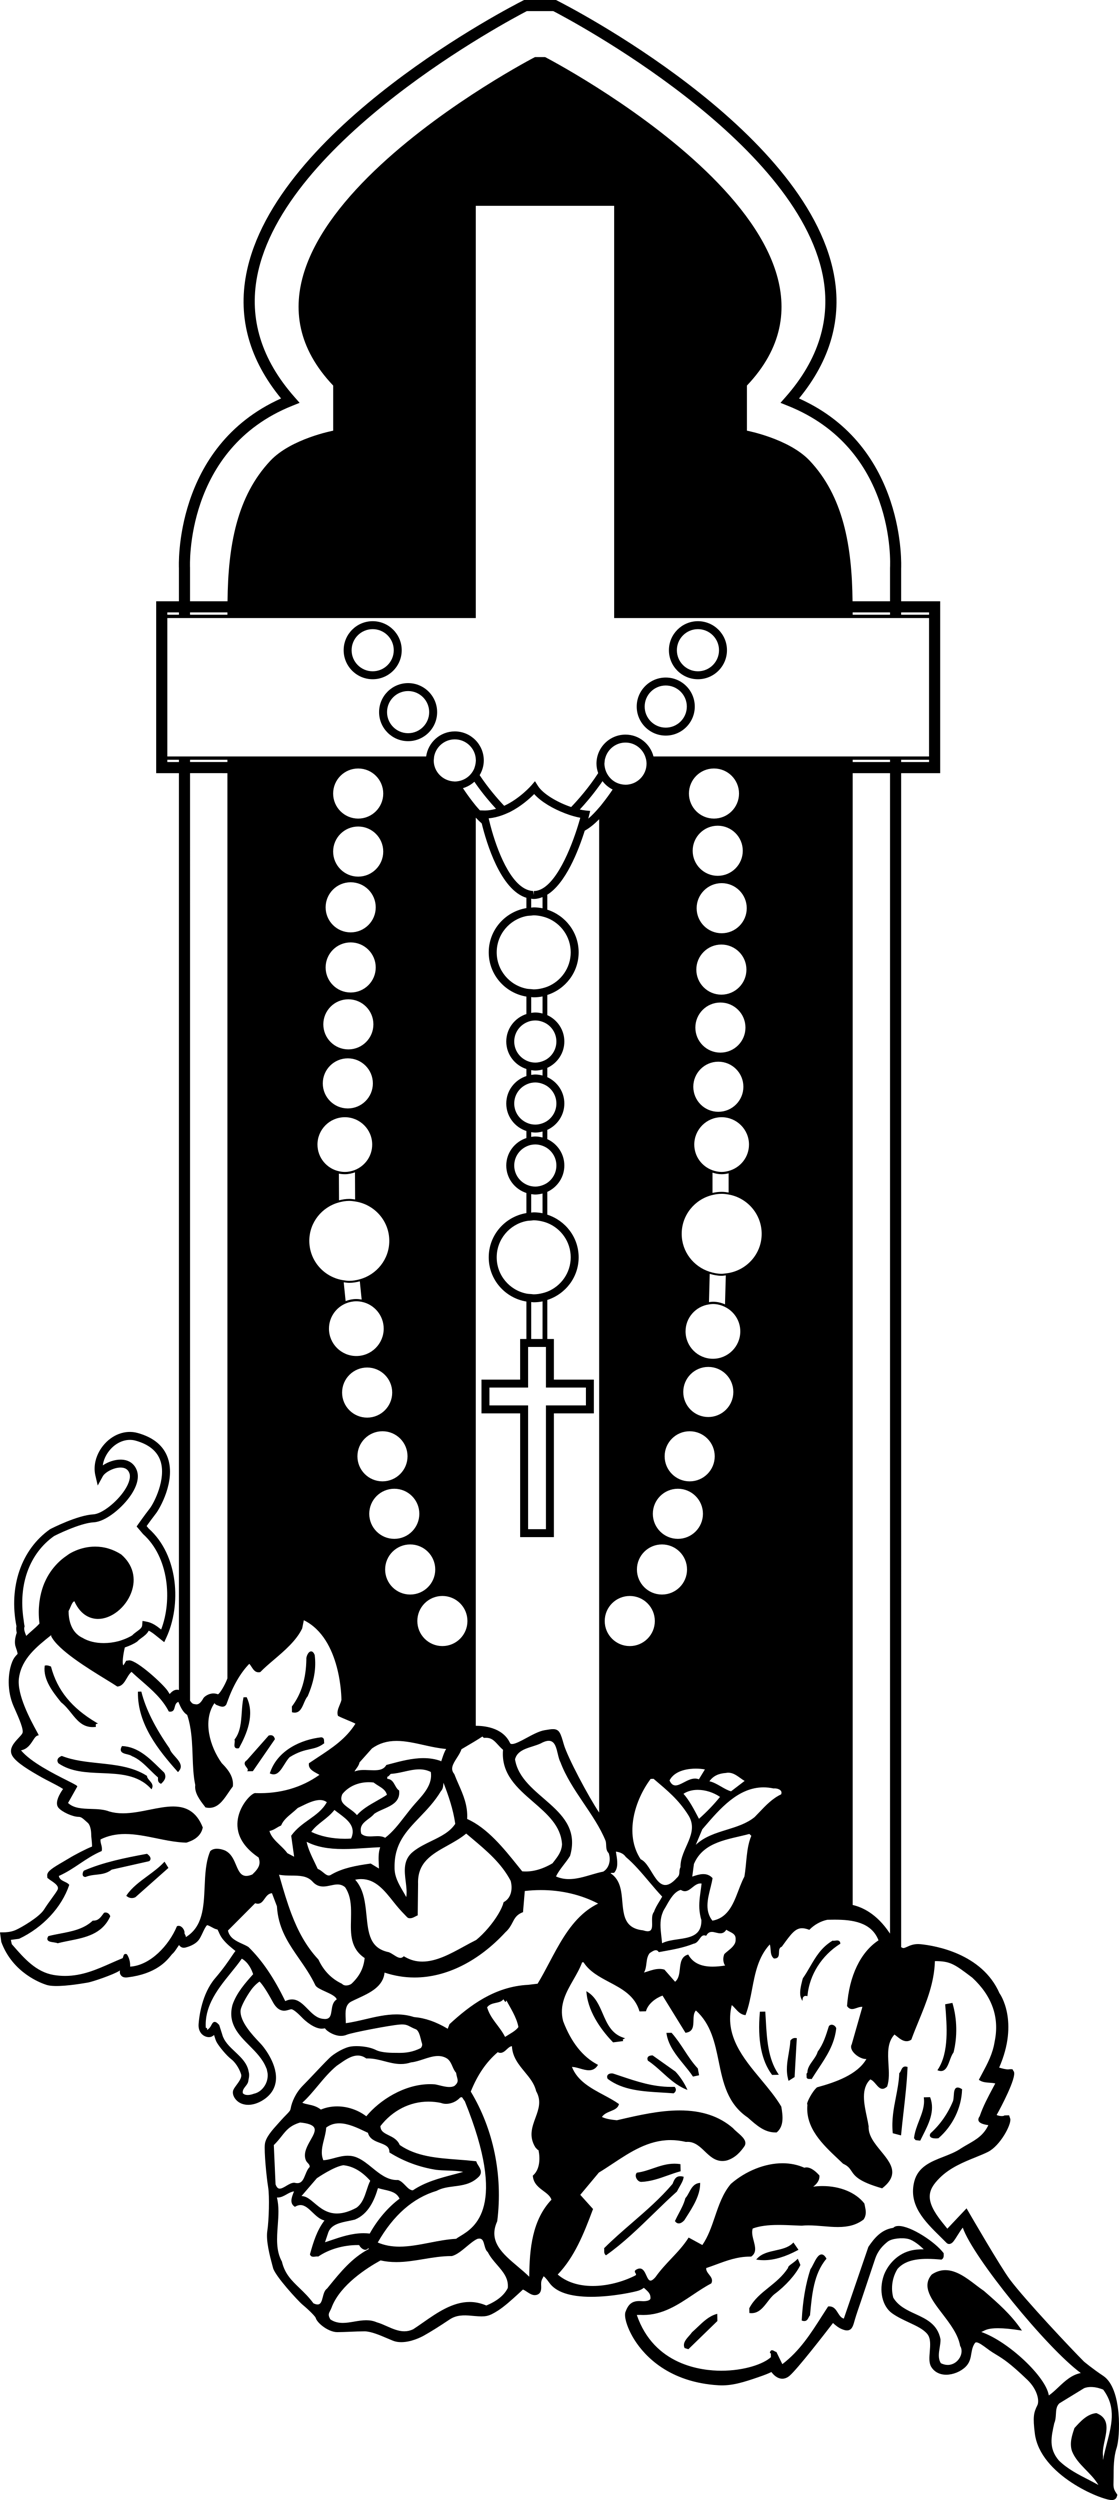 <?xml version="1.0" encoding="utf-8"?>
<!-- Generator: Adobe Illustrator 17.0.0, SVG Export Plug-In . SVG Version: 6.00 Build 0)  -->
<!DOCTYPE svg PUBLIC "-//W3C//DTD SVG 1.1//EN" "http://www.w3.org/Graphics/SVG/1.1/DTD/svg11.dtd">
<svg version="1.1" id="Layer_1" xmlns="http://www.w3.org/2000/svg" xmlns:xlink="http://www.w3.org/1999/xlink" x="0px" y="0px"
	 width="97.054px" height="216.827px" viewBox="0 0 97.054 216.827" enable-background="new 0 0 97.054 216.827"
	 xml:space="preserve">
<path d="M96.579,215.185c0.003-0.112,0.006-0.235,0.006-0.374c0-0.723,0-1.713,0.26-2.497c0.312-0.93,0.504-5.156-1.16-6.262
	c-0.933-0.618-1.667-1.237-1.669-1.237c-1.081-1.081-5.082-5.327-6.428-7.119c-0.807-1.08-3.498-5.728-3.525-5.774l-0.231-0.399
	l-1.667,1.766c-0.118-0.146-0.269-0.331-0.459-0.57c-1.516-1.896-1.261-2.775-0.213-3.824c0.901-0.901,2.081-1.379,3.122-1.8
	c0.396-0.16,0.762-0.309,1.071-0.464c1.065-0.531,2.052-2.392,1.938-2.873l-0.103-0.304l-0.395,0.011l-0.072,0.037
	c-0.016,0.008-0.07,0.022-0.163,0.022c-0.178,0-0.352-0.049-0.451-0.096c0.349-0.609,1.747-3.256,1.497-3.758l-0.128-0.212h-0.213
	l-0.161,0.018c-0.198,0-0.516-0.08-0.775-0.157c1.758-4.02,0.067-6.41,0.028-6.449c-1.509-3.463-5.621-4.133-6.846-4.255
	c-0.559-0.057-0.917,0.113-1.175,0.231c-0.129,0.059-0.23,0.105-0.308,0.105c-0.055,0-0.121-0.028-0.199-0.082L78.159,67.054h3.386
	V52.149h-3.386v-2.852c0.006-0.107,0.49-10.556-8.859-14.74c2.741-3.338,3.757-6.966,3.02-10.791
	C69.874,11.074,49.203,0.496,48.324,0.052L48.221,0h-2.763l-0.103,0.052c-0.879,0.444-21.552,11.022-23.997,23.714
	c-0.737,3.825,0.279,7.452,3.02,10.791c-9.348,4.185-8.866,14.632-8.86,14.713v2.879h-1.971v14.905h1.971v79.519
	c-0.048-0.011-0.092-0.031-0.144-0.031c-0.228,0-0.439,0.114-0.658,0.381c-0.046-0.078-0.102-0.168-0.168-0.269
	c-0.397-0.598-2.655-2.656-3.333-2.656l-0.273,0.034l-0.099,0.174c-0.065,0.114-0.116,0.185-0.151,0.227
	c-0.111-0.192-0.012-0.938,0.134-1.554c0.387-0.132,0.752-0.292,1.056-0.496l0.065-0.058c0.084-0.095,0.206-0.184,0.335-0.277
	c0.217-0.157,0.472-0.343,0.618-0.624c0.252,0.119,0.497,0.318,0.769,0.54l0.574,0.458l0.184-0.396
	c1.305-2.812,1.076-7.133-1.531-9.46l-0.179-0.215c0.18-0.253,0.497-0.69,0.814-1.099c0.302-0.387,1.698-2.77,1.04-4.76
	c-0.359-1.086-1.247-1.831-2.639-2.215c-1.069-0.295-2.229,0.145-2.998,1.113c-0.611,0.77-0.859,1.729-0.663,2.568l0.205,0.879
	l0.433-0.792c0.19-0.348,0.923-0.768,1.547-0.768c0.39,0,0.639,0.156,0.762,0.476c0.133,0.351-0.009,0.874-0.401,1.475
	c-0.695,1.065-1.99,2.071-2.718,2.109c-1.383,0.073-3.624,1.215-3.76,1.289c-2.481,1.747-3.594,4.964-2.913,8.408
	c-0.036,0.198-0.017,0.388,0.026,0.569c-0.153,0.443-0.22,0.883-0.084,1.261c0.162,0.45,0.159,0.563,0.158,0.576
	c-0.007,0.012-0.039,0.045-0.063,0.068c-0.11,0.113-0.276,0.284-0.418,0.65c-0.363,0.931-0.459,2.482,0.146,3.849l0.099,0.223
	c0.355,0.803,0.797,1.802,0.652,2.092c-0.054,0.108-0.2,0.265-0.341,0.416c-0.372,0.398-0.881,0.943-0.532,1.541
	c0.348,0.596,1.522,1.291,2.596,1.895c0.193,0.109,0.436,0.233,0.686,0.361c0.342,0.176,0.872,0.447,1.118,0.62
	c-0.271,0.38-0.765,1.191-0.398,1.628c0.308,0.368,1.235,0.788,1.741,0.788c0.215,0,0.35,0.114,0.635,0.372l0.164,0.146
	c0.222,0.195,0.301,0.685,0.301,1.045c0,0.08,0.013,0.213,0.029,0.366c0.016,0.154,0.05,0.48,0.04,0.65
	c-0.466,0.173-1.506,0.713-2,1.018c-0.124,0.076-0.278,0.166-0.443,0.262c-1.028,0.597-1.419,0.854-1.445,1.191l0.014,0.239
	l0.141,0.113c0.045,0.037,0.111,0.082,0.189,0.134c0.426,0.282,0.657,0.495,0.573,0.747c-0.042,0.128-0.297,0.479-0.522,0.789
	c-0.217,0.299-0.459,0.634-0.667,0.965c-0.402,0.646-1.938,1.544-2.456,1.776c-0.436,0.198-0.97,0.202-0.976,0.202L0,167.59
	l0.114,0.835c0.983,2.679,3.447,3.571,3.931,3.723c0.722,0.229,2.444-0.017,3.217-0.146c0.134-0.023,0.236-0.041,0.293-0.048
	c0.414-0.051,2.32-0.712,2.802-1.032c0.017-0.012,0.033-0.021,0.049-0.031c-0.025,0.128-0.025,0.276,0.075,0.412
	c0.118,0.159,0.278,0.229,0.612,0.186c2.438-0.302,3.346-1.415,3.733-1.89c0.052-0.064,0.09-0.115,0.122-0.143
	c0.15-0.125,0.284-0.329,0.413-0.525c0.046-0.069,0.109-0.166,0.166-0.243c0.069,0.094,0.197,0.237,0.419,0.237l0.126-0.016
	c0.319-0.081,0.763-0.241,1.064-0.545c0.178-0.178,0.307-0.454,0.445-0.748c0.115-0.245,0.245-0.523,0.376-0.649
	c0.091,0,0.274,0.099,0.407,0.171c0.172,0.094,0.334,0.182,0.488,0.198c0.031,0.026,0.085,0.149,0.125,0.238
	c0.073,0.165,0.164,0.369,0.321,0.571c0.358,0.46,0.754,0.758,1.123,1.059c-0.076,0.091-0.176,0.238-0.311,0.438
	c-0.289,0.429-0.724,1.076-1.456,1.932c-1.162,1.367-1.388,3.385-1.43,3.971c-0.031,0.434,0.128,0.703,0.268,0.853
	c0.237,0.257,0.633,0.349,0.88,0.225c0.084-0.042,0.147-0.091,0.194-0.134c0.014,0.043,0.027,0.086,0.038,0.123
	c0.052,0.173,0.11,0.368,0.2,0.524c0.2,0.351,0.83,1.133,1.256,1.455c0.291,0.219,0.678,0.741,0.855,1.316
	c0.082,0.265-0.199,0.646-0.404,0.924c-0.115,0.156-0.215,0.291-0.27,0.421c-0.087,0.202-0.042,0.469,0.118,0.713
	c0.461,0.698,1.507,0.803,2.517,0.13c0.597-0.397,0.946-0.922,1.039-1.559c0.204-1.404-0.941-2.861-1.172-3.138
	c-0.059-0.071-0.154-0.173-0.273-0.299c-0.545-0.576-1.68-1.774-1.604-2.738c0.026-0.339,0.494-1.194,0.915-1.78
	c0.297-0.416,0.671-0.696,0.731-0.725c0.265,0.264,0.676,0.896,1.129,1.734c0.183,0.341,0.486,0.794,1.002,0.794
	c0.16,0,0.301-0.043,0.425-0.08c0.062-0.019,0.123-0.038,0.193-0.049c0.226,0,0.746,0.531,0.918,0.705l0.104,0.105
	c0.096,0.096,1.015,0.981,1.76,0.867c0.066-0.01,0.117-0.015,0.137-0.021c0.045,0.057,0.112,0.143,0.235,0.234
	c0.131,0.099,0.604,0.423,1.159,0.423c0.181,0,0.353-0.034,0.511-0.103c0.405-0.174,3.694-0.808,4.57-0.88
	c0.489-0.041,0.664,0.046,0.942,0.192c0.13,0.067,0.269,0.14,0.446,0.206c0.267,0.101,0.377,0.549,0.466,0.909
	c0.032,0.128,0.062,0.246,0.094,0.342c0.054,0.16-0.05,0.319-0.1,0.384c-0.728,0.375-1.37,0.424-1.852,0.424l-0.305-0.003
	c-0.373,0-1.245,0-1.732-0.244c-0.677-0.337-1.663-0.382-2.155-0.31c-0.583,0.08-1.34,0.546-1.706,0.84
	c-0.215,0.173-0.726,0.708-1.48,1.506c-0.38,0.401-0.747,0.79-0.99,1.032c-0.653,0.654-0.982,1.464-1.073,2.002
	c-0.03,0.181-0.112,0.271-0.393,0.557c-0.121,0.123-0.264,0.269-0.433,0.458l-0.234,0.261c-0.542,0.601-1.104,1.223-1.177,1.813
	c-0.078,0.614,0.144,2.907,0.282,3.729c0.129,0.776,0.069,2.895-0.071,3.801c-0.132,0.857,0.23,2.21,0.425,2.938l0.072,0.271
	c0.17,0.683,2.158,2.853,2.556,3.185c0.64,0.535,1.094,1.016,1.145,1.146c0.111,0.443,1.096,1.238,1.869,1.238
	c0.303,0,0.686-0.017,1.087-0.033c0.433-0.019,0.889-0.037,1.288-0.037c0.545,0,1.345,0.342,1.987,0.617
	c0.169,0.072,0.326,0.14,0.467,0.195c0.209,0.084,0.45,0.127,0.717,0.127c0.87,0,1.715-0.431,1.954-0.563
	c0.591-0.329,1.329-0.791,2.256-1.411c0.559-0.371,1.164-0.388,1.9-0.316l0.256,0.023c0.948,0.077,1.201,0.056,2.027-0.471
	c0.56-0.355,1.231-0.969,1.723-1.417c0.202-0.185,0.368-0.337,0.435-0.406c0.066,0.003,0.245,0.122,0.352,0.193
	c0.214,0.143,0.436,0.29,0.683,0.29l0.114-0.011c0.469-0.094,0.45-0.562,0.441-0.786c-0.008-0.193-0.017-0.395,0.079-0.585
	c0.083-0.166,0.132-0.235,0.126-0.259c0.052,0.03,0.2,0.144,0.495,0.561c0.574,0.813,1.798,1.225,3.636,1.225
	c1.861,0,3.764-0.424,4.109-0.537c0.21-0.07,0.348-0.16,0.459-0.245c0.013,0.01,0.026,0.022,0.042,0.036
	c0.404,0.359,0.535,0.505,0.535,0.859c0,0.256-0.516,0.269-0.619,0.269c-0.058,0-0.114-0.003-0.172-0.008
	c-0.846-0.066-1.141,0.31-1.374,0.918c-0.17,0.441,0.18,1.516,0.813,2.5c0.864,1.34,2.956,3.627,7.261,3.881
	c1.122,0.068,2.183-0.267,3.485-0.718c0.494-0.17,0.849-0.308,1.092-0.433c0.196,0.265,0.52,0.58,0.945,0.58
	c0.225,0,0.439-0.087,0.638-0.26c0.681-0.59,2.992-3.572,3.76-4.571c0.199,0.189,0.479,0.417,0.772,0.535
	c0.17,0.067,0.301,0.109,0.434,0.109c0.425,0,0.531-0.372,0.653-0.803l0.025-0.09c0.13-0.455,0.352-1.093,0.535-1.624l1.228-3.669
	c0.256-0.763,0.68-1.179,1.101-1.516c0.333-0.269,1.271-0.378,1.829-0.218c0.409,0.117,0.961,0.549,1.292,0.89
	c-0.404-0.012-0.828,0.024-1.194,0.123c-1.256,0.343-2.016,1.387-2.284,2.178c-0.427,1.27-0.118,2.633,0.732,3.242
	c0.455,0.324,0.967,0.563,1.461,0.794c0.657,0.306,1.276,0.595,1.61,1.023c0.292,0.375,0.243,0.961,0.197,1.528
	c-0.04,0.494-0.078,0.961,0.128,1.302c0.269,0.439,0.73,0.682,1.298,0.682c0.596,0,1.256-0.269,1.683-0.686
	c0.366-0.358,0.437-0.776,0.497-1.146c0.05-0.295,0.096-0.572,0.276-0.861c0.073-0.117,0.123-0.117,0.153-0.117
	c0.208,0,0.588,0.282,0.893,0.508c0.177,0.132,0.354,0.263,0.527,0.37l0.282,0.174c0.616,0.375,1.198,0.729,2.732,2.203
	c0.866,0.833,1.058,1.815,0.864,2.204c-0.329,0.656-0.394,1.032-0.221,2.432c0.443,3.631,5.773,5.79,6.675,5.79
	c0.254,0,0.363-0.134,0.406-0.213l0.084-0.238l-0.113-0.171C96.562,215.838,96.566,215.66,96.579,215.185z M33.193,178.656
	c-0.183-0.047-0.367-0.093-0.557-0.129C32.825,178.563,33.009,178.609,33.193,178.656z M4.696,133.214
	c0.022-0.012,2.205-1.124,3.44-1.189c1.041-0.054,2.526-1.296,3.259-2.421c0.522-0.801,0.684-1.525,0.467-2.096
	c-0.227-0.593-0.726-0.92-1.405-0.92c-0.52,0-1.1,0.202-1.543,0.502c0.059-0.438,0.251-0.883,0.561-1.271
	c0.591-0.745,1.483-1.098,2.275-0.878c1.157,0.319,1.886,0.913,2.168,1.767c0.518,1.566-0.574,3.666-0.929,4.12
	c-0.495,0.637-0.988,1.343-0.988,1.343l-0.151,0.216l0.554,0.656c2.247,2.01,2.546,5.745,1.573,8.282
	c-0.371-0.299-0.761-0.586-1.239-0.677l-0.376-0.071l-0.031,0.383c-0.017,0.204-0.183,0.335-0.452,0.53
	c-0.141,0.103-0.287,0.209-0.414,0.343c-0.115,0.075-0.248,0.138-0.379,0.202c-0.134,0.065-0.275,0.122-0.422,0.174
	c-0.131,0.046-0.26,0.093-0.398,0.129c-0.403,0.104-0.833,0.163-1.261,0.163c-0.715,0-1.345-0.152-1.854-0.457
	c-1.077-0.511-1.205-1.734-1.201-2.326c0.064-0.111,0.115-0.234,0.166-0.354c0.123-0.292,0.201-0.439,0.334-0.493
	c0.595,1.329,1.531,1.535,2.053,1.535c1.157,0,2.396-0.982,2.882-2.284c0.458-1.228,0.153-2.423-0.877-3.312
	c-0.706-0.449-1.464-0.677-2.255-0.677c-1.327,0-2.271,0.646-2.291,0.66c-0.068,0.041-0.125,0.094-0.191,0.137
	c-0.275,0.184-0.527,0.395-0.759,0.628c-0.472,0.475-0.859,1.035-1.134,1.672c-0.009,0.021-0.02,0.04-0.028,0.061
	c-0.229,0.547-0.376,1.144-0.445,1.768c-0.027,0.248-0.044,0.501-0.044,0.757c0,0.325,0.019,0.655,0.064,0.989
	c-0.204,0.228-0.423,0.419-0.653,0.619c-0.165,0.145-0.332,0.291-0.497,0.454c-0.037-0.09-0.07-0.178-0.1-0.263
	c-0.062-0.179-0.099-0.347-0.062-0.495l0.02-0.077l-0.014-0.066l-0.002-0.011c-0.037-0.18-0.05-0.353-0.076-0.531
	C1.584,137.407,2.557,134.724,4.696,133.214z M16.483,53.114h3.242v0.202h-3.242V53.114z M73.953,53.114h3.241v0.202h-3.241V53.114z
	 M77.195,66.089h-3.241v-0.196h3.241V66.089z M14.513,53.603h1.006h0.964h3.242h21.54V17.85h12.003v35.753h20.685h3.241h0.964h2.421
	v12.002h-2.421h-0.964h-3.241H56.679c-0.279-1.085-1.258-1.894-2.428-1.894c-1.388,0-2.518,1.13-2.518,2.518
	c0,0.289,0.059,0.563,0.149,0.822c-0.803,1.246-1.74,2.31-2.346,2.943c-1.174-0.4-2.437-1.126-2.887-1.845L46.4,67.751l-0.305,0.357
	c-0.014,0.016-1.007,1.153-2.366,1.779c-0.577-0.611-1.396-1.559-2.128-2.659c0.223-0.376,0.36-0.809,0.36-1.277
	c0-1.388-1.129-2.518-2.517-2.518c-1.269,0-2.312,0.949-2.483,2.172H19.725h-3.242h-0.964h-1.006
	C14.513,65.605,14.513,53.603,14.513,53.603z M96.37,210.249c-0.078,0.542-0.218,1.091-0.365,1.651
	c-0.125,0.478-0.251,0.963-0.338,1.453c-0.006-0.103-0.009-0.207,0.004-0.312c-0.193-1.252,1.112-3.094-0.577-3.758
	c-0.808,0.072-1.384,0.725-1.902,1.294c-0.212,0.62-0.449,1.322-0.212,2.015c0.471,1.172,1.661,1.842,2.288,2.926
	c-0.263-0.143-0.519-0.287-0.8-0.43c-0.923-0.47-1.877-0.954-2.631-1.696c-0.885-1.044-0.669-2.012-0.398-3.229
	c0.114-0.276,0.13-0.547,0.145-0.808c0.021-0.357,0.039-0.666,0.294-0.917l2.161-1.323c0.172-0.064,0.366-0.097,0.579-0.097
	c0.444,0,0.854,0.14,1.064,0.226c0.154,0.204,0.276,0.408,0.379,0.612C96.454,208.644,96.486,209.438,96.37,210.249z
	 M25.973,198.435c-0.682-0.657-1.271-1.226-1.521-2.29l-0.004-0.01c-0.519-0.93-0.437-2.046-0.357-3.125
	c0.06-0.816,0.122-1.66-0.074-2.425c0.02,0.002,0.041,0.002,0.061,0.002c0.297,0,0.542-0.14,0.78-0.274
	c0.2-0.113,0.406-0.23,0.641-0.261c-0.016,0.043-0.032,0.088-0.051,0.135c-0.146,0.381-0.348,0.901,0.111,1.193l0.019,0.012
	l0.02-0.011c0.16-0.095,0.311-0.141,0.461-0.141c0.384,0,0.701,0.305,1.038,0.628c0.313,0.3,0.636,0.609,1.043,0.71
	c-0.648,0.856-0.952,1.833-1.255,2.927l-0.003,0.012l0.005,0.011c0.066,0.176,0.201,0.196,0.298,0.196
	c0.054,0,0.11-0.008,0.165-0.015c0.085-0.012,0.174-0.019,0.234-0.006l0.015,0.003l0.014-0.008c0.93-0.629,2.171-0.989,3.405-0.989
	c0.045,0,0.089,0,0.133,0.001c0.065,0.154,0.3,0.41,0.53,0.41c0.073,0,0.174-0.026,0.26-0.147c0.011,0.013,0.02,0.021,0.026,0.027
	c-0.001,0.013,0,0.031,0.005,0.062c-1.433,0.748-2.451,2-3.436,3.212l-0.168,0.206c-0.22,0.152-0.297,0.451-0.372,0.74
	c-0.089,0.345-0.165,0.642-0.453,0.642c-0.098,0-0.218-0.034-0.358-0.102C26.786,199.219,26.372,198.82,25.973,198.435z
	 M23.127,179.426c0.017,0.046,0.022,0.095,0.034,0.143c0.001,0.002,0.001,0.005,0.002,0.007c0.023,0.086,0.034,0.173,0.049,0.259
	c0.03,0.339-0.04,0.685-0.215,0.993c-0.225,0.396-0.587,0.678-0.975,0.755c-0.109,0.042-0.326,0.113-0.541,0.113
	c-0.187,0-0.329-0.054-0.421-0.159c-0.043-0.244,0.089-0.412,0.229-0.591c0.113-0.145,0.231-0.294,0.251-0.483
	c0.015-0.057,0.016-0.108,0.026-0.162c0.02-0.08,0.034-0.159,0.038-0.242c0.006-0.115,0.007-0.232-0.029-0.351
	c-0.078-0.53-0.381-0.958-0.757-1.344c-0.013-0.015-0.027-0.027-0.041-0.042c-0.127-0.129-0.259-0.255-0.391-0.38
	c-0.119-0.111-0.235-0.221-0.346-0.331c-0.248-0.246-0.464-0.499-0.611-0.779c-0.061-0.117-0.115-0.237-0.148-0.366l-0.005-0.016
	l-0.03-0.095l-0.23-0.722l-0.007-0.013c-0.16-0.182-0.284-0.267-0.39-0.267c-0.143,0-0.22,0.149-0.303,0.307
	c-0.062,0.12-0.142,0.234-0.243,0.313c-0.032,0.025-0.056,0.061-0.095,0.073c-0.007,0.002-0.011,0.002-0.012,0.006
	c-0.003-0.007-0.001-0.029,0-0.043c0.002-0.035,0.005-0.079-0.022-0.109c-0.02-0.021-0.051-0.035-0.095-0.024
	c-0.056-0.869,0.152-1.631,0.491-2.335c0.419-0.871,1.042-1.652,1.661-2.414c0.349-0.43,0.679-0.837,0.972-1.258
	c0.548,0.316,0.836,0.901,0.982,1.348l-0.007,0.009c-0.692,0.778-1.408,1.584-1.776,2.624c-0.454,1.641,0.525,2.623,1.472,3.573
	c0.563,0.565,1.133,1.153,1.426,1.876C23.084,179.341,23.111,179.381,23.127,179.426z M21.122,178.762
	c-0.004-0.006-0.008-0.012-0.013-0.018C21.114,178.75,21.117,178.756,21.122,178.762z M19.774,167.427l1.397-1.402l0.959-0.963
	c0.084,0.028,0.16,0.043,0.232,0.043c0.28,0,0.43-0.21,0.589-0.433s0.324-0.452,0.636-0.482l0.431,1.136
	c0.014,0.243,0.041,0.476,0.078,0.699c0.258,1.555,1.035,2.677,1.851,3.855c0.492,0.711,1.002,1.446,1.409,2.305
	c0.107,0.192,0.469,0.357,0.853,0.531c0.439,0.2,0.936,0.426,0.994,0.692c-0.334,0.202-0.392,0.594-0.443,0.94
	c-0.066,0.454-0.122,0.833-0.736,0.742c-0.544-0.046-0.95-0.46-1.343-0.86c-0.417-0.425-0.811-0.826-1.356-0.826
	c-0.188,0-0.38,0.048-0.585,0.147c-0.989-2.038-2.002-3.529-3.192-4.695c-0.174-0.108-0.377-0.2-0.573-0.289
	c-0.233-0.105-0.463-0.218-0.665-0.358c-0.162-0.112-0.301-0.246-0.398-0.416C19.849,167.686,19.797,167.569,19.774,167.427z
	 M16.116,168.002c0.007-0.09-0.03-0.157-0.064-0.219c-0.036-0.065-0.067-0.122-0.046-0.201l0.002-0.007l-0.001-0.007
	c-0.03-0.228-0.239-0.545-0.512-0.545c-0.044,0-0.089,0.008-0.133,0.025l-0.015,0.005l-0.006,0.015
	c-0.692,1.657-2.302,3.381-4.051,3.495c0.012-0.411-0.083-0.77-0.28-1.066l-0.006-0.01l-0.011-0.004
	c-0.041-0.016-0.076-0.023-0.108-0.023c-0.131,0-0.167,0.125-0.195,0.225c-0.015,0.055-0.031,0.11-0.059,0.144
	c-0.336,0.136-0.678,0.287-1.008,0.433c-1.226,0.544-2.494,1.105-3.98,1.105c-0.328,0-0.662-0.028-0.991-0.083
	c-1.53-0.263-2.547-1.431-3.53-2.559l-0.1-0.114l-0.081-0.371l0.713-0.094l0.011-0.004c2.056-0.976,3.677-2.716,4.335-4.653
	l0.006-0.019l-0.011-0.015c-0.085-0.113-0.231-0.183-0.386-0.256c-0.032-0.015-0.064-0.032-0.096-0.048
	c-0.185-0.092-0.349-0.204-0.398-0.405c-0.004-0.016-0.014-0.028-0.016-0.046c0.703-0.316,1.271-0.698,1.821-1.067
	c0.567-0.381,1.154-0.774,1.884-1.091l0.018-0.008l0.003-0.019c0.042-0.214-0.004-0.386-0.049-0.553
	c-0.038-0.143-0.074-0.277-0.056-0.435c0.634-0.314,1.332-0.468,2.134-0.468c0.896,0,1.825,0.191,2.723,0.375
	c0.637,0.131,1.292,0.265,1.942,0.332c0.213,0.022,0.426,0.037,0.638,0.042c0.119-0.027,0.22-0.075,0.327-0.116
	c0.593-0.229,1.003-0.652,1.1-1.197l0.001-0.01l-0.004-0.01c-0.27-0.676-0.629-1.143-1.098-1.434
	c-0.279-0.174-0.597-0.288-0.965-0.337c-0.156-0.021-0.318-0.034-0.491-0.034c-0.643,0-1.333,0.138-2.063,0.284
	c-0.758,0.152-1.542,0.31-2.299,0.31c-0.436,0-0.822-0.052-1.177-0.156c-0.485-0.19-1.048-0.208-1.592-0.225
	c-0.766-0.024-1.49-0.047-1.995-0.515l0.795-1.416l0.006-0.011L6.7,154.928c-0.011-0.07-0.193-0.169-0.905-0.527
	c-1.172-0.591-3.122-1.574-3.973-2.598c0.547-0.104,0.813-0.515,1.029-0.847c0.15-0.231,0.28-0.432,0.459-0.446l0.04-0.004
	l-0.007-0.039c-0.006-0.034-0.058-0.129-0.183-0.358c-0.479-0.878-1.752-3.209-1.509-4.625c0.241-1.642,1.535-2.676,2.79-3.675
	l0.001,0.093l0.004,0.017c0.604,1.194,3.19,2.78,4.736,3.729c0.404,0.248,0.753,0.462,0.979,0.614l0.01,0.008l0.012-0.001
	c0.406-0.026,0.613-0.379,0.813-0.72c0.121-0.206,0.246-0.419,0.412-0.553c0.284,0.272,0.591,0.539,0.889,0.798
	c0.875,0.762,1.781,1.55,2.337,2.627l0.008,0.017l0.018,0.002c0.04,0.007,0.077,0.01,0.11,0.01c0.278,0,0.333-0.204,0.385-0.401
	c0.048-0.182,0.099-0.369,0.312-0.453c0.016,0.037,0.034,0.078,0.051,0.116c0.161,0.376,0.364,0.798,0.717,1.02
	c0.109,0.314,0.186,0.64,0.248,0.97c0.157,0.835,0.192,1.707,0.222,2.56c0.032,0.904,0.062,1.759,0.231,2.552
	c-0.089,0.671,0.406,1.313,0.805,1.831l0.086,0.111l0.013,0.003c0.105,0.022,0.209,0.034,0.308,0.034
	c0.72,0,1.164-0.587,1.577-1.195c0.029-0.042,0.058-0.085,0.087-0.127c0.128-0.189,0.249-0.368,0.377-0.53l0.006-0.008l0.001-0.011
	c0.064-0.574-0.161-1.047-0.471-1.454c-0.153-0.202-0.326-0.389-0.497-0.562c-1.033-1.442-1.666-3.674-0.632-5.193l0.14,0.135
	l0.014,0.008c0.045,0.015,0.095,0.034,0.147,0.056c0.124,0.05,0.265,0.106,0.398,0.106c0.143,0,0.252-0.063,0.338-0.201
	c0.027-0.084,0.063-0.16,0.092-0.243c0.466-1.329,1.129-2.489,1.897-3.276c0.071,0.075,0.132,0.169,0.196,0.268
	c0.15,0.23,0.305,0.469,0.604,0.469c0.046,0,0.095-0.006,0.146-0.018l0.01-0.003l0.007-0.007c0.329-0.342,0.737-0.69,1.169-1.059
	c0.916-0.78,1.954-1.664,2.455-2.719l0.143-0.712c3.261,1.605,3.262,6.866,3.262,6.912c-0.033,0.147-0.096,0.299-0.157,0.446
	c-0.124,0.302-0.253,0.613-0.149,0.922l0.005,0.013l0.012,0.007c0.173,0.097,0.481,0.227,0.779,0.352
	c0.271,0.113,0.552,0.23,0.724,0.321c-0.819,1.312-2.022,2.104-3.295,2.94c-0.236,0.156-0.481,0.317-0.726,0.483l-0.013,0.009
	l-0.003,0.016c-0.059,0.452,0.332,0.666,0.678,0.854c0.085,0.046,0.167,0.091,0.237,0.137c-1.573,1.118-3.427,1.648-5.513,1.584
	c-0.014-0.005-0.029-0.008-0.046-0.008c-0.288,0-1.104,0.794-1.421,1.837c-0.301,0.986-0.248,2.438,1.707,3.756
	c0.16,0.51,0.116,0.846-0.545,1.468c-0.202,0.087-0.375,0.129-0.527,0.129c-0.489,0-0.677-0.447-0.895-0.966
	c-0.171-0.407-0.366-0.852-0.739-1.115c-0.107-0.076-0.224-0.142-0.366-0.182c-0.105-0.035-0.315-0.096-0.543-0.096
	c-0.251,0-0.448,0.071-0.583,0.211l-0.007,0.012c-0.385,0.911-0.434,2.017-0.48,3.085C17.668,165.42,17.594,167.1,16.116,168.002z
	 M23.927,189.511c-0.009-0.022-0.019-0.035-0.027-0.06l-0.008-0.179l-0.143-3.233c0.29-0.285,0.499-0.55,0.684-0.784
	c0.403-0.51,0.722-0.912,1.6-1.176c0.698,0.068,1.098,0.216,1.22,0.451c0.14,0.269-0.071,0.641-0.315,1.071
	c-0.297,0.524-0.635,1.119-0.429,1.707c0.039,0.123,0.119,0.211,0.19,0.287c0.095,0.104,0.178,0.192,0.157,0.348
	c-0.173,0.166-0.273,0.417-0.371,0.659c-0.153,0.38-0.297,0.738-0.695,0.738c-0.072,0-0.153-0.012-0.247-0.037
	c-0.013-0.001-0.024-0.001-0.037-0.001c-0.217,0-0.448,0.138-0.672,0.271c-0.208,0.124-0.405,0.242-0.571,0.242
	C24.168,189.817,24.035,189.774,23.927,189.511z M28.471,193.62c0.252-0.7,1.041-0.857,1.804-1.009
	c0.163-0.033,0.324-0.065,0.503-0.11c1.178-0.484,1.696-1.685,2.005-2.735c0.179,0.059,0.366,0.101,0.549,0.142
	c0.553,0.123,1.076,0.24,1.323,0.778c-0.992,0.737-1.925,1.828-2.586,3.026c-0.178-0.021-0.359-0.031-0.541-0.031
	c-1.018,0-1.96,0.32-2.871,0.63c-0.156,0.053-0.313,0.106-0.469,0.157L28.471,193.62z M29.421,184.15
	c0.759,0,1.558,0.38,2.262,0.715l0.231,0.109c0.13,0.532,0.609,0.713,1.034,0.873c0.491,0.185,0.794,0.319,0.824,0.741l0.006,0.091
	l0.077,0.047c1.2,0.738,2.529,1.228,3.956,1.455c0.334,0.041,0.689,0.053,1.032,0.065c0.454,0.016,0.919,0.031,1.331,0.116
	c-0.288,0.083-0.578,0.159-0.863,0.234c-1.198,0.317-2.438,0.646-3.506,1.368c-0.242-0.007-0.438-0.209-0.646-0.424
	c-0.177-0.183-0.359-0.37-0.591-0.461l-0.035-0.013l-0.114,0.003c-0.829,0-1.495-0.542-2.139-1.066
	c-0.401-0.327-0.816-0.665-1.261-0.86c-0.266-0.123-0.546-0.184-0.855-0.184c-0.413,0-0.813,0.107-1.198,0.211
	c-0.318,0.085-0.62,0.166-0.921,0.183c-0.25-0.594-0.101-1.184,0.056-1.807c0.084-0.335,0.171-0.68,0.194-1.029
	C28.624,184.27,28.994,184.15,29.421,184.15z M32.112,189.132c-0.13,0.26-0.222,0.544-0.312,0.819
	c-0.183,0.56-0.371,1.139-0.872,1.514c-0.63,0.34-1.188,0.506-1.705,0.506c-0.878,0-1.452-0.482-1.958-0.909
	c-0.383-0.322-0.713-0.601-1.099-0.601c-0.006,0-0.012,0-0.019,0l1.334-1.549c0.083-0.057,1.479-1.007,2.294-1.128
	C30.602,187.864,31.388,188.317,32.112,189.132z M39.926,193.929c-0.147,0.089-0.27,0.163-0.361,0.237
	c-0.765,0.039-1.547,0.191-2.304,0.338c-0.865,0.168-1.761,0.342-2.616,0.342c-0.703,0-1.321-0.118-1.881-0.36
	c1.349-2.363,3.055-3.865,5.104-4.479c0.479-0.257,0.983-0.321,1.518-0.39c0.721-0.092,1.465-0.187,2.099-0.795
	c0.409-0.368,0.16-0.765-0.005-1.026c-0.058-0.091-0.111-0.177-0.137-0.25l-0.037-0.104l-0.11-0.013
	c-0.49-0.055-0.984-0.092-1.478-0.13c-1.849-0.14-3.596-0.271-5.048-1.268c-0.195-0.472-0.6-0.67-0.958-0.845
	c-0.442-0.217-0.701-0.364-0.719-0.792c1.042-1.352,2.556-2.126,4.163-2.126c0.368,0,0.741,0.04,1.081,0.111
	c0.536,0.214,1.26-0.002,1.67-0.462c0.047-0.016,0.113-0.036,0.152-0.036c0.021,0.012,0.07,0.087,0.113,0.153
	c0.043,0.065,0.095,0.146,0.143,0.202C44.04,191.436,41.158,193.182,39.926,193.929z M43.807,176.657
	c-0.494-0.968-1.259-1.539-1.559-2.567c0.381-0.511,1.112-0.274,1.411-0.7l0.171,0.249c0.027-0.056,0.111-0.086,0.082-0.169
	c0.299,0.585,0.894,1.464,1.051,2.326C44.748,176.134,44.194,176.398,43.807,176.657z M28.628,200.417
	c0.052-0.102,0.116-0.229,0.174-0.398c0.764-1.864,2.957-3.291,4.205-3.979c0.434,0.099,0.881,0.146,1.366,0.146
	c0.797,0,1.592-0.132,2.36-0.259c0.781-0.13,1.589-0.264,2.412-0.264h0.05l0.01-0.002c0.427-0.119,0.852-0.475,1.263-0.818
	c0.327-0.273,0.637-0.532,0.932-0.669c0.065-0.019,0.125-0.027,0.179-0.027c0.285,0,0.354,0.263,0.435,0.566
	c0.061,0.23,0.123,0.468,0.293,0.604c0.204,0.414,0.51,0.768,0.806,1.109c0.521,0.603,1.013,1.172,0.929,2.008
	c-0.313,0.627-0.922,1.124-1.861,1.518c-0.473-0.204-0.96-0.308-1.45-0.308c-1.488,0-2.847,0.949-4.045,1.787
	c-0.296,0.207-0.575,0.402-0.851,0.581c-0.249,0.119-0.501,0.177-0.769,0.177c-0.52,0-1.022-0.224-1.509-0.439
	c-0.292-0.13-0.594-0.264-0.889-0.346c-0.272-0.118-0.568-0.175-0.906-0.175c-0.348,0-0.7,0.06-1.041,0.118
	c-0.328,0.057-0.669,0.114-0.993,0.114c-0.423,0-0.765-0.097-1.074-0.305C28.441,200.786,28.499,200.67,28.628,200.417z
	 M43.114,192.671l0.015-0.051c0.492-3.964-0.323-7.945-2.298-11.223c0.592-1.466,1.339-2.558,2.34-3.417
	c0.075,0.039,0.152,0.06,0.229,0.06c0.224,0,0.393-0.156,0.556-0.308c0.147-0.137,0.288-0.266,0.445-0.271
	c0.042,0.935,0.583,1.591,1.106,2.226c0.43,0.521,0.835,1.013,0.987,1.648l0.018,0.045c0.463,0.833,0.203,1.545-0.072,2.298
	c-0.292,0.798-0.594,1.623,0.005,2.572l0.054,0.055c0.007,0.005,0.022,0.023,0.032,0.036c0.033,0.041,0.088,0.107,0.176,0.14
	c0.151,0.723,0.112,1.633-0.432,2.149l-0.065,0.062l0.012,0.089c0.078,0.616,0.521,0.945,0.912,1.235
	c0.3,0.224,0.586,0.436,0.697,0.756c-1.672,1.774-1.904,4.248-1.929,6.684c-0.303-0.301-0.648-0.592-0.985-0.876
	C43.59,195.46,42.337,194.403,43.114,192.671z M45.811,172.139c-2.911,0.145-5.084,1.807-6.826,3.413l-0.153,0.397
	c-1.027-0.61-1.961-0.934-2.925-1.014c-0.479-0.155-0.979-0.231-1.527-0.231c-0.912,0-1.824,0.214-2.707,0.422
	c-0.552,0.129-1.121,0.263-1.68,0.341c0.001-0.132-0.005-0.271-0.011-0.404c-0.026-0.576-0.053-1.172,0.456-1.46
	c0.188-0.097,0.389-0.189,0.6-0.287c1.03-0.476,2.195-1.015,2.315-2.238c0.848,0.282,1.721,0.426,2.598,0.426
	c2.747,0,5.548-1.395,7.885-3.925c0.33-0.295,0.486-0.597,0.624-0.862c0.138-0.266,0.264-0.505,0.533-0.691
	c0.096-0.067,0.208-0.128,0.348-0.18l0.021-0.009l0.154-1.835c0.467-0.054,0.938-0.081,1.4-0.081c1.78,0,3.494,0.405,4.961,1.174
	c-0.511,0.248-0.964,0.565-1.372,0.931c-1.233,1.106-2.06,2.668-2.866,4.191c-0.34,0.643-0.661,1.251-1.012,1.825L45.811,172.139z
	 M37.624,65.892c0.002-0.049,0.009-0.096,0.015-0.143c0.005-0.048,0.006-0.097,0.015-0.144c0.162-0.843,0.904-1.482,1.793-1.482
	s1.63,0.64,1.792,1.482c0.016,0.084,0.022,0.171,0.026,0.259c0.001,0.029,0.009,0.057,0.009,0.087s-0.007,0.058-0.009,0.087
	c-0.008,0.173-0.042,0.338-0.095,0.496c-0.016,0.048-0.028,0.098-0.048,0.144c-0.037,0.084-0.082,0.163-0.131,0.24
	c-0.005,0.008-0.008,0.016-0.013,0.024c-0.063,0.097-0.134,0.186-0.213,0.269c-0.264,0.276-0.611,0.468-1.003,0.536
	c-0.103,0.018-0.207,0.032-0.315,0.032c-0.026,0-0.051-0.007-0.077-0.008c-0.156-0.007-0.306-0.035-0.45-0.079
	c-0.75-0.228-1.302-0.918-1.302-1.742C37.619,65.931,37.624,65.912,37.624,65.892z M52.54,65.605c0.256-0.7,0.923-1.204,1.711-1.204
	c0.787,0,1.453,0.504,1.709,1.204c0.017,0.047,0.031,0.095,0.045,0.144c0.013,0.048,0.029,0.094,0.038,0.143
	c0.021,0.109,0.034,0.222,0.034,0.337c0,1.008-0.819,1.828-1.826,1.828c-0.007,0-0.014-0.002-0.022-0.002
	c-0.13-0.002-0.256-0.018-0.378-0.045c-0.118-0.026-0.231-0.064-0.339-0.112c-0.363-0.161-0.658-0.439-0.85-0.784
	c-0.071-0.127-0.127-0.262-0.167-0.405c-0.042-0.154-0.072-0.313-0.072-0.48c0-0.041,0.009-0.079,0.012-0.119
	c0.005-0.073,0.009-0.147,0.022-0.218c0.009-0.049,0.025-0.096,0.038-0.143C52.509,65.7,52.523,65.652,52.54,65.605z
	 M25.511,161.029l-0.586-0.307c-0.178-0.249-0.418-0.479-0.651-0.702c-0.388-0.373-0.788-0.757-0.902-1.227
	c0.249-0.04,0.448-0.162,0.628-0.271c0.107-0.065,0.208-0.127,0.314-0.171l0.065-0.026l0.029-0.063
	c0.186-0.412,0.543-0.711,0.922-1.026c0.166-0.139,0.337-0.282,0.497-0.438c0.103-0.047,0.211-0.1,0.323-0.154
	c0.512-0.25,1.091-0.533,1.598-0.533c0.234,0,0.432,0.063,0.598,0.19c-0.372,0.671-0.945,1.079-1.55,1.51
	c-0.524,0.374-1.067,0.761-1.496,1.339l-0.043,0.059L25.511,161.029z M37.415,159.668c-0.541,0.263-1.101,0.534-1.576,0.914
	c-0.886,0.7-0.766,1.676-0.649,2.618c0.058,0.471,0.113,0.922,0.047,1.329c-0.089-0.165-0.183-0.325-0.274-0.482
	c-0.392-0.675-0.763-1.312-0.742-2.117c-0.023-2.029,0.997-3.095,2.178-4.327c0.641-0.669,1.304-1.361,1.845-2.263
	c0.172-0.179,0.192-0.417,0.209-0.609c0.004-0.045,0.007-0.085,0.012-0.12c0.428,1.109,0.839,2.292,1.021,3.565
	C39.012,158.891,38.236,159.268,37.415,159.668z M33.894,153.842c0.39-0.019,0.785-0.108,1.169-0.194
	c0.428-0.097,0.87-0.196,1.301-0.196c0.371,0,0.698,0.074,1.002,0.226c0.164,1.045-0.578,1.872-1.234,2.602l-0.129,0.144
	c-0.32,0.362-0.612,0.74-0.895,1.105c-0.539,0.698-1.049,1.357-1.703,1.859c-0.213-0.126-0.465-0.143-0.661-0.143
	c-0.107,0-0.219,0.006-0.326,0.011c-0.106,0.006-0.217,0.012-0.322,0.012c-0.254,0-0.542-0.028-0.76-0.232
	c-0.197-0.672,0.203-0.973,0.627-1.291c0.18-0.135,0.365-0.274,0.505-0.445c0.217-0.147,0.48-0.264,0.759-0.387
	c0.734-0.324,1.495-0.659,1.393-1.614l-0.002-0.018l-0.016-0.009c-0.147-0.091-0.24-0.258-0.338-0.435
	c-0.148-0.269-0.302-0.546-0.67-0.557l-0.004-0.183c0.088-0.018,0.152-0.091,0.215-0.162
	C33.834,153.9,33.864,153.867,33.894,153.842z M29.783,160.363c0.642,0,1.297-0.044,1.931-0.086
	c0.436-0.029,0.852-0.057,1.261-0.071c-0.172,0.481-0.146,1.016-0.121,1.536c0.005,0.104,0.01,0.208,0.013,0.313l-0.714-0.435
	l-0.063,0.009c-1.187,0.169-2.332,0.367-3.328,0.934c-0.088,0.063-0.169,0.094-0.246,0.094h-0.001c-0.16,0-0.32-0.132-0.49-0.271
	c-0.145-0.118-0.294-0.239-0.467-0.301c-0.085-0.185-0.175-0.372-0.266-0.561c-0.285-0.591-0.578-1.198-0.698-1.791
	C27.436,160.167,28.438,160.363,29.783,160.363z M38.347,152.519c-0.027,0.082-0.054,0.163-0.081,0.241l-0.07-0.045
	c-0.451-0.159-0.934-0.237-1.474-0.237c-0.978,0-1.97,0.264-2.845,0.496l-0.368,0.098l-0.037,0.057
	c-0.218,0.335-0.576,0.403-1.048,0.403c-0.131,0-0.265-0.005-0.399-0.011c-0.419-0.015-0.854-0.049-1.279,0.117
	c0.038-0.079,0.095-0.159,0.164-0.255c0.108-0.149,0.23-0.317,0.27-0.531l1.082-1.214c0.627-0.445,1.306-0.652,2.138-0.652
	c0.761,0,1.563,0.18,2.338,0.353c0.643,0.144,1.303,0.291,1.959,0.344C38.535,151.947,38.44,152.237,38.347,152.519z M32.399,154.59
	c0.133,0.103,0.271,0.189,0.407,0.274c0.351,0.22,0.657,0.412,0.752,0.792c-0.28,0.189-0.587,0.362-0.884,0.53
	c-0.615,0.349-1.249,0.708-1.717,1.236c-0.172-0.215-0.407-0.384-0.636-0.549c-0.578-0.416-0.891-0.682-0.626-1.278
	c0.522-0.654,1.358-1.03,2.296-1.03C32.126,154.565,32.263,154.574,32.399,154.59z M30.452,159.454
	c-0.181,0.012-0.363,0.018-0.544,0.018c-1.089,0-2.095-0.207-2.911-0.597c0.271-0.384,0.622-0.659,0.992-0.951
	c0.351-0.276,0.712-0.562,1.016-0.952c0.118,0.096,0.244,0.188,0.377,0.287C30.135,157.821,30.915,158.401,30.452,159.454z
	 M31.327,162.967c1.236,0,2.006,0.971,2.819,1.999c0.294,0.37,0.601,0.733,0.925,1.059c0.095,0.096,0.185,0.203,0.285,0.288
	l0.073,0.037c0.223,0.053,0.417-0.043,0.572-0.126c0.041-0.022,0.082-0.044,0.125-0.063l0.103-0.047l0.001-0.089l0.031-2.63
	c-0.074-1.872,1.204-2.584,2.558-3.337c0.558-0.311,1.132-0.63,1.616-1.037c0.16,0.137,0.32,0.271,0.479,0.404
	c1.321,1.112,2.568,2.162,3.375,3.689c0.181,0.642,0.081,1.454-0.549,1.823l-0.063,0.037l-0.019,0.07
	c-0.074,0.283-0.238,0.623-0.452,0.98c-0.464,0.773-1.185,1.635-1.902,2.224c-0.343,0.168-0.698,0.362-1.062,0.562
	c-1.179,0.646-2.397,1.314-3.614,1.314c-0.54,0-1.03-0.132-1.498-0.403l-0.104-0.06l-0.094,0.073
	c-0.22,0.172-0.504-0.009-0.791-0.194c-0.124-0.08-0.252-0.163-0.417-0.231c-1.649-0.33-1.782-1.646-1.935-3.171
	c-0.004-0.038-0.008-0.076-0.012-0.113c-0.109-1.086-0.242-2.193-0.971-3.003C30.986,162.985,31.161,162.967,31.327,162.967z
	 M40.518,157.755c0.068-1.161-0.345-2.099-0.743-3.006c-0.126-0.285-0.251-0.57-0.361-0.861l-0.027-0.048
	c-0.336-0.42-0.136-0.8,0.234-1.375c0.156-0.243,0.317-0.494,0.402-0.758c0.128-0.077,0.272-0.162,0.427-0.253
	c0.427-0.25,0.948-0.557,1.391-0.85l0.126,0.121l0.08-0.007c0.545-0.036,0.788,0.21,1.122,0.578c0.132,0.144,0.278,0.305,0.46,0.46
	c-0.184,2.091,1.236,3.321,2.609,4.511c1.241,1.076,2.413,2.092,2.508,3.682c-0.034,0.63-0.354,1.043-0.727,1.521l-0.102,0.132
	c-0.901,0.53-1.79,0.771-2.626,0.693c-0.135-0.165-0.272-0.338-0.415-0.516C43.712,160.329,42.27,158.531,40.518,157.755z
	 M51.966,149.376v0.347v0.346v7.131c-0.912-1.354-2.754-4.813-3.07-5.928c-0.273-0.951-0.375-1.308-0.931-1.308
	c-0.182,0-0.408,0.038-0.723,0.091c-0.48,0.079-1.041,0.382-1.582,0.675c-0.479,0.259-0.975,0.526-1.252,0.526
	c-0.114,0-0.151-0.046-0.176-0.097c-0.657-1.396-2.372-1.483-2.968-1.486v-0.802v-0.346v-0.347V70.912
	c0.17,0.179,0.343,0.347,0.518,0.503c0.409,1.679,1.626,5.765,3.875,6.449v0.894c-1.85,0.304-3.269,1.901-3.269,3.836
	s1.419,3.533,3.269,3.838v1.513c-1.01,0.328-1.747,1.267-1.747,2.384s0.737,2.056,1.747,2.384v0.61
	c-1.01,0.328-1.747,1.267-1.747,2.384s0.737,2.056,1.747,2.384v0.607c-1.01,0.328-1.747,1.267-1.747,2.384s0.737,2.056,1.747,2.384
	v1.741c-1.85,0.304-3.269,1.902-3.269,3.837s1.419,3.532,3.269,3.836v3.249h-0.544v3.521H41.76v2.927h3.354v10.735h2.926v-10.735
	h3.467v-2.927H48.04v-3.521h-0.57v-3.388c1.57-0.504,2.718-1.961,2.718-3.697s-1.148-3.194-2.718-3.698v-1.979
	c0.868-0.398,1.477-1.27,1.477-2.286s-0.608-1.888-1.477-2.286v-0.804c0.868-0.398,1.477-1.27,1.477-2.286s-0.608-1.888-1.477-2.286
	v-0.807c0.868-0.398,1.477-1.27,1.477-2.286s-0.608-1.888-1.477-2.286v-1.75c1.57-0.504,2.718-1.962,2.718-3.699
	c0-1.736-1.148-3.193-2.718-3.697v-1.279h-0.034c1.619-0.977,2.732-3.832,3.28-5.572c0.421-0.231,0.844-0.581,1.25-0.993V149.376z
	 M42.45,121.888v-1.548h3.354v-0.543v-2.979h0.269h0.983h0.295v2.979v0.543h3.467v1.548h-3.467v10.735h-1.547v-10.735H42.45z
	 M47.056,116.129h-0.983v-3.207c0.073,0.004,0.143,0.022,0.217,0.022c0.263,0,0.518-0.028,0.767-0.078L47.056,116.129
	L47.056,116.129z M46.073,112.232c-0.139-0.009-0.28-0.015-0.414-0.042c-1.469-0.294-2.579-1.592-2.579-3.146
	s1.11-2.853,2.579-3.147c0.134-0.027,0.275-0.032,0.414-0.042c0.073-0.005,0.143-0.022,0.217-0.022c0.266,0,0.52,0.042,0.767,0.103
	c0.141,0.035,0.281,0.076,0.414,0.129c1.186,0.472,2.028,1.627,2.028,2.979s-0.843,2.506-2.028,2.978
	c-0.133,0.053-0.273,0.094-0.414,0.129c-0.247,0.061-0.501,0.103-0.767,0.103C46.215,112.254,46.146,112.237,46.073,112.232z
	 M47.056,105.221c-0.248-0.05-0.504-0.078-0.767-0.078c-0.074,0-0.144,0.018-0.217,0.022v-1.602
	c0.117,0.017,0.234,0.036,0.356,0.036c0.218,0,0.425-0.036,0.627-0.089L47.056,105.221L47.056,105.221z M46.073,102.874
	c-0.146-0.029-0.283-0.079-0.414-0.14c-0.623-0.292-1.058-0.92-1.058-1.652s0.435-1.36,1.058-1.652
	c0.131-0.061,0.268-0.111,0.414-0.14c0.115-0.023,0.234-0.036,0.356-0.036c0.221,0,0.431,0.045,0.627,0.118
	c0.147,0.054,0.287,0.123,0.414,0.211c0.474,0.331,0.787,0.878,0.787,1.499s-0.313,1.169-0.787,1.499
	c-0.127,0.088-0.267,0.157-0.414,0.211c-0.196,0.072-0.406,0.118-0.627,0.118C46.307,102.91,46.188,102.897,46.073,102.874z
	 M47.056,98.653c-0.202-0.052-0.409-0.089-0.627-0.089c-0.122,0-0.239,0.019-0.356,0.036v-0.412
	c0.117,0.017,0.234,0.036,0.356,0.036c0.218,0,0.425-0.036,0.627-0.089V98.653z M46.073,97.499c-0.146-0.029-0.283-0.079-0.414-0.14
	c-0.623-0.292-1.058-0.92-1.058-1.652s0.435-1.36,1.058-1.652c0.131-0.061,0.268-0.111,0.414-0.14
	c0.115-0.023,0.234-0.036,0.356-0.036c0.221,0,0.431,0.045,0.627,0.118c0.147,0.054,0.287,0.123,0.414,0.211
	c0.474,0.331,0.787,0.878,0.787,1.499s-0.313,1.169-0.787,1.499c-0.127,0.088-0.267,0.157-0.414,0.211
	c-0.196,0.072-0.406,0.118-0.627,0.118C46.307,97.535,46.188,97.522,46.073,97.499z M47.056,93.278
	c-0.202-0.052-0.409-0.089-0.627-0.089c-0.122,0-0.239,0.019-0.356,0.036V92.81c0.117,0.017,0.234,0.036,0.356,0.036
	c0.218,0,0.425-0.036,0.627-0.089V93.278z M46.073,92.121c-0.146-0.029-0.283-0.079-0.414-0.14c-0.623-0.292-1.058-0.92-1.058-1.652
	s0.435-1.36,1.058-1.652c0.131-0.061,0.268-0.111,0.414-0.14c0.115-0.023,0.234-0.036,0.356-0.036c0.221,0,0.431,0.045,0.627,0.118
	c0.147,0.054,0.287,0.123,0.414,0.211c0.474,0.331,0.787,0.878,0.787,1.499s-0.313,1.169-0.787,1.499
	c-0.127,0.088-0.267,0.157-0.414,0.211c-0.196,0.072-0.406,0.118-0.627,0.118C46.307,92.157,46.188,92.144,46.073,92.121z
	 M47.056,87.9c-0.202-0.052-0.409-0.089-0.627-0.089c-0.122,0-0.239,0.019-0.356,0.036v-1.373c0.073,0.004,0.143,0.022,0.217,0.022
	c0.263,0,0.518-0.028,0.767-0.078L47.056,87.9L47.056,87.9z M46.073,85.785c-0.139-0.01-0.28-0.015-0.414-0.042
	c-1.469-0.294-2.579-1.593-2.579-3.148c0-1.554,1.11-2.852,2.579-3.146c0.134-0.027,0.275-0.032,0.414-0.042
	c0.073-0.005,0.143-0.022,0.217-0.022c0.266,0,0.52,0.042,0.767,0.103c0.141,0.035,0.281,0.076,0.414,0.129
	c1.186,0.472,2.028,1.626,2.028,2.978c0,1.353-0.843,2.508-2.028,2.98c-0.133,0.053-0.273,0.094-0.414,0.129
	c-0.247,0.061-0.501,0.103-0.767,0.103C46.215,85.806,46.146,85.79,46.073,85.785z M47.056,78.773
	c-0.248-0.05-0.504-0.078-0.767-0.078c-0.074,0-0.144,0.018-0.217,0.022v-0.778c0.045,0.005,0.086,0.022,0.132,0.024l0.095,0.003
	c0.264,0,0.514-0.068,0.757-0.164C47.056,77.802,47.056,78.773,47.056,78.773z M60.762,164.031
	c-0.095,0.669-0.174,1.311-0.047,1.993c0.03,0.162,0.061,0.325,0.119,0.493c0.025,1.373-0.978,1.519-2.04,1.673
	c-0.483,0.07-0.983,0.143-1.371,0.344c-0.016-0.202-0.04-0.406-0.063-0.604c-0.079-0.673-0.14-1.313,0.06-1.906
	c0.05-0.148,0.103-0.294,0.192-0.436c0.067-0.107,0.136-0.228,0.207-0.355c0.298-0.525,0.668-1.179,1.23-1.329
	c0.118,0.078,0.232,0.116,0.349,0.116c0.238,0,0.437-0.158,0.647-0.325c0.239-0.191,0.491-0.391,0.805-0.341
	C60.826,163.586,60.793,163.812,60.762,164.031z M62.825,169.472c-0.131,0.278-0.13,0.728,0.068,0.995
	c-0.422,0.064-0.768,0.095-1.084,0.095c-1.027,0-1.716-0.336-2.104-1.027l-0.014-0.025l-0.027,0.009
	c-0.579,0.168-0.64,0.71-0.698,1.234c-0.047,0.425-0.096,0.863-0.414,1.12l-0.918-1.046l-0.008-0.008l-0.01-0.003
	c-0.134-0.038-0.271-0.057-0.416-0.057c-0.354,0-0.695,0.11-1.025,0.218c-0.111,0.036-0.218,0.07-0.323,0.101
	c0.145-0.24,0.18-0.524,0.214-0.799c0.039-0.311,0.078-0.632,0.278-0.884c0.02-0.014,0.041-0.027,0.063-0.043
	c0.134-0.09,0.316-0.215,0.476-0.215c0.099,0,0.179,0.049,0.243,0.148l0.013,0.021l0.024-0.005c0.111-0.021,0.223-0.04,0.334-0.061
	c0.898-0.161,1.827-0.328,2.669-0.67c0.237-0.033,0.379-0.23,0.503-0.404c0.118-0.165,0.229-0.32,0.402-0.32
	c0.046,0,0.096,0.011,0.148,0.031l0.029,0.012l0.016-0.027c0.123-0.215,0.27-0.312,0.475-0.312c0.115,0,0.24,0.031,0.36,0.061
	c0.124,0.03,0.253,0.063,0.377,0.063c0.22,0,0.385-0.1,0.517-0.313c0.094,0.064,0.195,0.116,0.293,0.166
	c0.294,0.149,0.548,0.278,0.516,0.688c0.029,0.421-0.364,0.74-0.681,0.997c-0.109,0.089-0.212,0.172-0.289,0.251L62.825,169.472z
	 M59.02,161.937c-0.19,0.367,0.039,0.614-0.319,0.929c-1.695,1.904-2.062-1.16-3.133-1.615c-1.44-2.178-0.494-5.158,0.867-6.973
	l0.253-0.006c1.22,1.038,2.157,1.802,2.995,3.125C60.721,158.997,58.985,160.319,59.02,161.937z M60.615,154.316
	c-0.107-0.045-0.218-0.066-0.338-0.066c-0.329,0-0.65,0.167-0.96,0.328c-0.265,0.138-0.515,0.268-0.73,0.268
	c-0.22,0-0.384-0.137-0.516-0.431c0.468-0.927,1.745-1.027,2.274-1.027c0.268,0,0.541,0.023,0.794,0.068L60.615,154.316z
	 M61.53,154.488c0.314-0.449,0.771-0.68,1.439-0.725c0.068-0.016,0.139-0.022,0.207-0.022c0.39,0,0.731,0.246,1.033,0.463
	c0.13,0.094,0.254,0.184,0.376,0.251l-1.179,0.902c-0.275-0.073-0.56-0.237-0.86-0.411C62.212,154.754,61.868,154.555,61.53,154.488
	z M60.913,158.651l0.129-0.151c1.4-1.635,2.986-3.487,5.181-3.487c0.283,0,0.574,0.032,0.864,0.094l0.012,0.001
	c0.217-0.024,0.523,0.042,0.639,0.218c0.054,0.082,0.058,0.181,0.012,0.293c-0.755,0.354-1.336,0.965-1.897,1.555
	c-0.14,0.146-0.272,0.285-0.404,0.418c-0.69,0.563-1.57,0.834-2.422,1.098c-0.951,0.294-1.934,0.598-2.68,1.309L60.913,158.651z
	 M60.624,157.74l-0.049-0.092c-0.406-0.774-0.791-1.507-1.295-2.078c0.342-0.224,0.77-0.341,1.239-0.341
	c0.656,0,1.374,0.228,1.929,0.611C61.924,156.492,61.311,157.131,60.624,157.74z M52.959,162.465
	c0.019-0.027,0.05-0.037,0.105-0.037c0.018,0,0.036,0.001,0.055,0.002c0.049,0.002,0.1,0.002,0.134-0.006l0.011-0.003l0.007-0.008
	c0.374-0.412,0.271-1.051,0.188-1.563c-0.015-0.093-0.029-0.182-0.04-0.266c0.304,0.045,0.636,0.142,0.859,0.463l0.006,0.007
	c0.709,0.595,1.377,1.387,2.023,2.152c0.389,0.461,0.757,0.896,1.126,1.283c-0.078,0.144-0.165,0.286-0.249,0.424
	c-0.177,0.289-0.359,0.587-0.465,0.906c-0.053,0.056-0.086,0.128-0.111,0.205c-0.06,0.187-0.057,0.422-0.051,0.653
	c0.009,0.302,0.016,0.586-0.119,0.726c-0.06,0.061-0.145,0.091-0.259,0.091c-0.105,0-0.236-0.026-0.398-0.079
	c-1.098-0.114-1.484-0.674-1.655-1.391c-0.079-0.333-0.116-0.696-0.148-1.07C53.898,164.008,53.814,163.03,52.959,162.465z
	 M61.793,166.576c-0.148-0.174-0.24-0.361-0.311-0.552c-0.363-0.99,0.177-2.174,0.32-3.137c-0.486-0.55-1.18-0.34-1.761-0.132
	l0.144-1.092c0.828-1.972,3.032-2.128,4.81-2.61l0.169,0.163c-0.451,1.071-0.398,2.355-0.599,3.533
	c-0.564,1.055-0.809,2.479-1.665,3.275C62.613,166.292,62.256,166.49,61.793,166.576z M54.622,138.415
	c1.199,0,2.173,0.972,2.173,2.173c0,1.199-0.974,2.173-2.173,2.173s-2.173-0.974-2.173-2.173
	C52.45,139.386,53.423,138.415,54.622,138.415z M55.242,136.118c0-1.199,0.972-2.173,2.173-2.173s2.173,0.974,2.173,2.173
	c0,1.201-0.972,2.173-2.173,2.173S55.242,137.319,55.242,136.118z M52.109,67.966c0.049-0.07,0.095-0.144,0.144-0.216
	c0.001-0.001,0.002-0.003,0.003-0.004c0.233,0.306,0.533,0.555,0.88,0.728c-0.26,0.387-0.558,0.801-0.883,1.209
	c-0.048,0.061-0.094,0.123-0.144,0.183c-0.047,0.057-0.095,0.111-0.143,0.167c-0.305,0.358-0.623,0.695-0.945,0.967
	c0.032-0.122,0.059-0.225,0.073-0.283l0.094-0.386l-0.395-0.039c-0.158-0.016-0.329-0.046-0.506-0.085
	c0.481-0.518,1.089-1.226,1.679-2.047C52.014,68.096,52.062,68.034,52.109,67.966z M50.33,70.923
	c-0.026,0.095-0.056,0.199-0.086,0.303c-0.032,0.112-0.068,0.229-0.105,0.349c-0.035,0.112-0.07,0.226-0.109,0.345
	c-0.714,2.202-2.094,5.357-3.731,5.357v0.335v0.01l-0.002-0.01l-0.06-0.336c-1.723-0.083-2.955-3.066-3.574-5.222
	c-0.048-0.166-0.092-0.327-0.132-0.481c-0.049-0.188-0.094-0.367-0.132-0.532c-0.005-0.023-0.012-0.048-0.017-0.07
	c0.41-0.033,0.802-0.133,1.174-0.266c0.119-0.042,0.234-0.09,0.348-0.139s0.229-0.096,0.338-0.151
	c0.953-0.483,1.701-1.158,2.089-1.548c0.594,0.668,1.635,1.275,2.672,1.67c0.12,0.046,0.24,0.09,0.359,0.13
	c0.126,0.042,0.251,0.082,0.374,0.116C49.94,70.838,50.139,70.888,50.33,70.923z M42.065,70.294l-0.441-0.012
	c-0.121-0.134-0.242-0.267-0.359-0.408c-0.049-0.06-0.095-0.122-0.144-0.182c-0.048-0.061-0.096-0.121-0.144-0.182
	c-0.306-0.396-0.583-0.789-0.825-1.153c0.303-0.09,0.581-0.232,0.825-0.42c0.049-0.038,0.097-0.077,0.144-0.119
	c0.008-0.007,0.017-0.013,0.025-0.021c0.04,0.058,0.078,0.119,0.118,0.176c0.607,0.867,1.249,1.62,1.758,2.173
	C42.713,70.231,42.394,70.294,42.065,70.294z M40.542,140.587c0,1.199-0.972,2.173-2.173,2.173s-2.173-0.974-2.173-2.173
	c0-1.201,0.972-2.173,2.173-2.173C39.571,138.415,40.542,139.386,40.542,140.587z M27.604,169.93
	c-1.079-1.154-1.775-2.499-2.312-3.905c-0.393-1.03-0.704-2.092-1.005-3.141l-0.085-0.297c0.34,0.071,0.704,0.074,1.059,0.077
	c0.7,0.005,1.363,0.01,1.829,0.503c0.265,0.305,0.564,0.446,0.944,0.446c0.217,0,0.433-0.047,0.643-0.092
	c0.207-0.045,0.403-0.087,0.596-0.087c0.269,0,0.486,0.087,0.665,0.248c0.47,0.704,0.52,1.524,0.511,2.342
	c-0.002,0.148-0.002,0.297-0.006,0.444c-0.032,1.235-0.065,2.513,1.185,3.349c-0.095,0.89-0.438,1.56-1.13,2.22
	c-0.118,0.097-0.305,0.159-0.474,0.159c-0.101,0-0.24-0.021-0.338-0.126l-0.043-0.031c-0.894-0.425-1.571-1.122-2.014-2.072
	L27.604,169.93z M48.223,162.74c0.295-0.622,0.843-1.162,1.222-1.786c1.203-4.186-4.235-5-4.775-8.368
	c0.231-0.956,1.43-1.007,2.235-1.386c1.52-0.841,1.302,0.896,1.708,1.642c0.915,2.439,2.968,4.493,3.906,6.794
	c0.118,0.361-0.041,0.756,0.274,1.084c0.206,0.583,0.052,1.284-0.47,1.601C51.013,162.573,49.604,163.354,48.223,162.74z
	 M62.483,86.946c1.201,0,2.173,0.974,2.173,2.173c0,1.201-0.972,2.173-2.173,2.173s-2.173-0.972-2.173-2.173
	C60.311,87.919,61.282,86.946,62.483,86.946z M60.394,84.091c0-1.199,0.974-2.173,2.173-2.173s2.173,0.974,2.173,2.173
	s-0.974,2.173-2.173,2.173C61.368,86.264,60.394,85.29,60.394,84.091z M62.303,92.078c1.199,0,2.173,0.974,2.173,2.173
	c0,1.201-0.974,2.173-2.173,2.173s-2.171-0.972-2.171-2.173C60.132,93.052,61.103,92.078,62.303,92.078z M63.195,101.552
	c-0.195,0.052-0.395,0.088-0.606,0.088c-0.279,0-0.542-0.057-0.791-0.146c-0.919-0.328-1.582-1.198-1.582-2.228
	c0-1.309,1.064-2.373,2.373-2.373s2.373,1.064,2.373,2.373C64.961,100.365,64.208,101.282,63.195,101.552z M61.485,113.129
	c0.114-0.017,0.229-0.035,0.348-0.035c0.376,0,0.727,0.096,1.044,0.252c0.785,0.388,1.331,1.188,1.331,2.121
	c0,1.311-1.065,2.376-2.375,2.376c-1.309,0-2.373-1.065-2.373-2.376C59.459,114.277,60.342,113.299,61.485,113.129z M62.882,113.125
	c-0.321-0.144-0.675-0.229-1.049-0.229c-0.117,0-0.229,0.019-0.342,0.035l0.065-2.453c0.332,0.1,0.676,0.169,1.04,0.169
	c0.122,0,0.236-0.024,0.355-0.036L62.882,113.125z M61.797,103.638c0.257-0.061,0.521-0.101,0.797-0.101
	c0.206,0,0.405,0.026,0.6,0.061c1.626,0.286,2.868,1.703,2.868,3.41c0,1.789-1.368,3.249-3.109,3.431
	c-0.12,0.013-0.236,0.036-0.359,0.036c-0.363,0-0.706-0.072-1.035-0.175c-1.405-0.443-2.434-1.743-2.434-3.292
	C59.125,105.37,60.269,104.001,61.797,103.638z M61.432,118.549c1.199,0,2.173,0.974,2.173,2.173c0,1.201-0.974,2.173-2.173,2.173
	s-2.171-0.972-2.171-2.173C59.261,119.523,60.233,118.549,61.432,118.549z M62.594,103.365c-0.274,0-0.54,0.036-0.797,0.094V101.7
	c0.251,0.082,0.513,0.138,0.791,0.138c0.21,0,0.411-0.032,0.606-0.08v1.668C62.998,103.393,62.8,103.365,62.594,103.365z
	 M62.594,80.939c-1.199,0-2.173-0.972-2.173-2.173c0-1.199,0.974-2.173,2.173-2.173s2.173,0.974,2.173,2.173
	C64.767,79.967,63.793,80.939,62.594,80.939z M62.25,75.958c-1.199,0-2.173-0.974-2.173-2.173s0.974-2.173,2.173-2.173
	c1.201,0,2.173,0.974,2.173,2.173S63.451,75.958,62.25,75.958z M61.924,70.994c-1.199,0-2.171-0.974-2.171-2.173
	c0-1.201,0.972-2.173,2.171-2.173c1.201,0,2.173,0.972,2.173,2.173C64.096,70.021,63.125,70.994,61.924,70.994z M59.817,124.129
	c1.201,0,2.173,0.972,2.173,2.173c0,1.199-0.972,2.173-2.173,2.173c-1.197,0-2.171-0.974-2.171-2.173
	C57.646,125.1,58.62,124.129,59.817,124.129z M58.795,129.115c1.199,0,2.173,0.972,2.173,2.173c0,1.199-0.974,2.173-2.173,2.173
	c-1.201,0-2.173-0.974-2.173-2.173C56.622,130.087,57.594,129.115,58.795,129.115z M37.75,136.118c0,1.201-0.974,2.173-2.173,2.173
	s-2.173-0.972-2.173-2.173c0-1.199,0.974-2.173,2.173-2.173C36.776,133.945,37.75,134.918,37.75,136.118z M34.199,133.461
	c-1.201,0-2.173-0.974-2.173-2.173c0-1.201,0.972-2.173,2.173-2.173c1.197,0,2.171,0.972,2.171,2.173
	C36.37,132.487,35.396,133.461,34.199,133.461z M33.173,128.474c-1.199,0-2.173-0.974-2.173-2.173c0-1.201,0.974-2.173,2.173-2.173
	c1.201,0,2.173,0.972,2.173,2.173C35.346,127.5,34.374,128.474,33.173,128.474z M31.844,122.947c-1.201,0-2.173-0.971-2.173-2.173
	c0-1.199,0.972-2.173,2.173-2.173c1.199,0,2.173,0.974,2.173,2.173C34.017,121.975,33.043,122.947,31.844,122.947z M33.279,115.232
	c0,1.309-1.064,2.373-2.374,2.373c-1.309,0-2.373-1.064-2.373-2.373c0-0.988,0.607-1.835,1.467-2.192
	c0.28-0.116,0.585-0.182,0.906-0.182c0.166,0,0.328,0.018,0.484,0.05C32.467,113.133,33.279,114.089,33.279,115.232z
	 M29.406,104.279c0.285-0.076,0.579-0.13,0.888-0.13c0.174,0,0.341,0.027,0.508,0.051c1.671,0.248,2.962,1.679,2.962,3.417
	c0,1.6-1.096,2.937-2.572,3.335c-0.288,0.078-0.585,0.132-0.897,0.132c-0.171,0-0.334-0.026-0.498-0.05
	c-1.675-0.244-2.97-1.676-2.97-3.417C26.825,106.015,27.925,104.674,29.406,104.279z M29.909,96.893
	c1.309,0,2.373,1.064,2.373,2.373c0,0.998-0.62,1.85-1.494,2.201c-0.272,0.109-0.568,0.173-0.879,0.173
	c-0.178,0-0.35-0.023-0.517-0.061c-1.061-0.237-1.857-1.182-1.857-2.313C27.535,97.958,28.599,96.893,29.909,96.893z
	 M29.392,101.786c0.167,0.034,0.34,0.052,0.516,0.052c0.31,0,0.604-0.064,0.88-0.165l0.012,2.356
	c-0.167-0.024-0.333-0.051-0.507-0.051c-0.308,0-0.603,0.05-0.889,0.122L29.392,101.786z M30.293,111.258
	c0.318,0,0.621-0.054,0.915-0.131l0.16,1.581c-0.151-0.028-0.305-0.047-0.464-0.047c-0.327,0-0.638,0.067-0.927,0.18l-0.166-1.632
	C29.972,111.23,30.129,111.258,30.293,111.258z M31.067,71.682c1.201,0,2.173,0.974,2.173,2.173s-0.972,2.173-2.173,2.173
	c-1.199,0-2.173-0.974-2.173-2.173C28.894,72.656,29.867,71.682,31.067,71.682z M28.894,68.822c0-1.201,0.974-2.173,2.173-2.173
	c1.201,0,2.173,0.972,2.173,2.173c0,1.199-0.972,2.173-2.173,2.173C29.867,70.994,28.894,70.021,28.894,68.822z M30.415,76.517
	c1.199,0,2.173,0.974,2.173,2.173c0,1.201-0.974,2.173-2.173,2.173c-1.199,0-2.173-0.972-2.173-2.173
	C28.243,77.491,29.216,76.517,30.415,76.517z M30.415,81.732c1.199,0,2.173,0.974,2.173,2.173c0,1.201-0.974,2.173-2.173,2.173
	c-1.199,0-2.173-0.972-2.173-2.173C28.243,82.705,29.216,81.732,30.415,81.732z M30.215,86.666c1.197,0,2.171,0.973,2.171,2.173
	c0,1.201-0.974,2.173-2.171,2.173c-1.201,0-2.173-0.972-2.173-2.173C28.043,87.639,29.014,86.666,30.215,86.666z M30.169,91.787
	c1.197,0,2.171,0.974,2.171,2.173c0,1.201-0.974,2.173-2.171,2.173c-1.201,0-2.173-0.972-2.173-2.173
	C27.996,92.76,28.968,91.787,30.169,91.787z M8.656,159.758c-0.001-0.005-0.001-0.011-0.001-0.016
	C8.655,159.747,8.655,159.753,8.656,159.758z M35.641,178.867c0.357-0.035,0.728-0.157,1.085-0.275
	c0.419-0.138,0.852-0.28,1.263-0.28c0.303,0,0.567,0.076,0.807,0.233c0.229,0.177,0.333,0.414,0.443,0.665
	c0.084,0.193,0.172,0.393,0.321,0.564c0.019,0.145,0.051,0.265,0.079,0.37c0.079,0.294,0.126,0.471-0.231,0.768
	c-0.121,0.06-0.264,0.089-0.436,0.089c-0.269,0-0.562-0.071-0.845-0.141c-0.132-0.032-0.257-0.063-0.381-0.087
	c-0.146-0.013-0.295-0.019-0.443-0.019c-2.238,0-4.385,1.395-5.533,2.786c-0.712-0.547-1.632-0.859-2.53-0.859
	c-0.498,0-0.973,0.093-1.409,0.277c-0.382-0.295-0.753-0.372-1.081-0.441c-0.19-0.039-0.371-0.077-0.532-0.153
	c0.474-0.422,0.896-0.929,1.344-1.465c0.51-0.611,1.038-1.243,1.647-1.742c0.083-0.056,0.169-0.116,0.259-0.179
	c0.447-0.314,1.004-0.706,1.563-0.706c0.26,0,0.496,0.08,0.724,0.246l0.011,0.007h0.012c0.043-0.002,0.085-0.003,0.126-0.003
	c0.51,0,0.987,0.125,1.449,0.246c0.453,0.118,0.922,0.24,1.411,0.24C35.071,179.009,35.36,178.962,35.641,178.867z M80.418,195.905
	c0.419,0,0.841,0.031,1.233,0.064l0.012,0.001l0.01-0.007c0.189-0.115,0.183-0.297,0.177-0.474
	c-0.001-0.021-0.002-0.042-0.002-0.063v-0.012l-0.008-0.009c-0.744-0.985-2.849-2.354-3.901-2.354c-0.208,0-0.363,0.055-0.463,0.164
	c-1.014,0.14-1.636,0.875-2.158,1.649l-0.004,0.009c-0.709,2.071-1.419,4.143-2.127,6.214c-0.241-0.064-0.373-0.275-0.514-0.498
	c-0.173-0.276-0.352-0.562-0.75-0.562c-0.025,0-0.053,0.002-0.08,0.004l-0.018,0.002l-0.01,0.015
	c-0.178,0.272-0.352,0.544-0.523,0.813c-0.994,1.559-1.935,3.031-3.438,4.176l-0.506-1.04l-0.008-0.018l-0.02-0.002
	c-0.043-0.007-0.098-0.038-0.149-0.068c-0.069-0.04-0.141-0.081-0.209-0.081c-0.086,0-0.146,0.06-0.185,0.184l-0.009,0.027
	l0.025,0.015c0.07,0.041,0.073,0.115,0.069,0.233c-0.002,0.047-0.004,0.096,0.003,0.141c-0.622,0.588-2.294,1.179-4.31,1.179
	c-1.707,0-5.826-0.473-7.324-4.837l0.282-0.005c0.093,0.005,0.187,0.008,0.278,0.008c1.688,0,3.015-0.888,4.298-1.746
	c0.516-0.346,1.05-0.703,1.59-0.986l0.011-0.006l0.005-0.01c0.156-0.312-0.021-0.538-0.193-0.758
	c-0.133-0.17-0.271-0.347-0.251-0.564c0.299-0.099,0.595-0.208,0.882-0.314c0.9-0.334,1.832-0.679,2.913-0.679
	c0.029,0,0.06,0,0.089,0.001h0.012l0.01-0.007c0.483-0.329,0.346-0.853,0.213-1.359c-0.096-0.365-0.195-0.743-0.085-1.072
	c0.574-0.211,1.289-0.31,2.248-0.31c0.431,0,0.855,0.019,1.266,0.037c0.255,0.011,0.496,0.021,0.73,0.027
	c0.185-0.018,0.378-0.026,0.589-0.026c0.434,0,0.874,0.037,1.3,0.073c0.414,0.035,0.843,0.071,1.253,0.071
	c0.951,0,1.639-0.201,2.229-0.652l0.009-0.009c0.267-0.407,0.186-0.787,0.1-1.189c-0.013-0.06-0.026-0.119-0.038-0.181l-0.007-0.016
	c-0.737-0.943-2.093-1.507-3.627-1.507c-0.273,0-0.544,0.019-0.807,0.055c0.289-0.216,0.573-0.538,0.539-0.963l-0.001-0.012
	l-0.008-0.009c-0.228-0.257-0.673-0.688-1.111-0.688c-0.063,0-0.126,0.01-0.186,0.028c-0.578-0.258-1.216-0.389-1.895-0.389
	c-1.519,0-3.19,0.667-4.476,1.787c-0.693,0.813-1.046,1.851-1.387,2.854c-0.289,0.849-0.587,1.726-1.089,2.451l-1.188-0.648
	l-0.018,0.028c-0.43,0.674-0.938,1.215-1.479,1.787c-0.467,0.495-0.95,1.008-1.384,1.62c-0.172,0.198-0.314,0.3-0.424,0.3
	c-0.16,0-0.26-0.22-0.365-0.452c-0.127-0.28-0.271-0.599-0.566-0.599c-0.099,0-0.204,0.035-0.325,0.106
	c-0.168,0.105-0.099,0.218-0.049,0.301c0.052,0.084,0.083,0.136-0.022,0.202c-1.13,0.576-2.475,0.907-3.689,0.907
	c-1.234,0-2.282-0.344-3.034-0.993c1.44-1.512,2.236-3.46,3.055-5.662l0.007-0.021l-1.106-1.229l1.612-1.931
	c0.404-0.244,0.81-0.514,1.202-0.773c1.518-1.005,3.086-2.044,5.015-2.044c0.435,0,0.881,0.054,1.327,0.159l0.011,0.001
	c0.048-0.005,0.095-0.007,0.141-0.007c0.632,0,1.069,0.419,1.491,0.824c0.43,0.411,0.874,0.837,1.524,0.837
	c0.128,0,0.263-0.017,0.402-0.051c0.73-0.228,1.17-0.743,1.504-1.217c0.295-0.441-0.177-0.851-0.593-1.212
	c-0.148-0.129-0.289-0.25-0.39-0.369c-1.197-1.035-2.711-1.538-4.626-1.538c-1.752,0-3.572,0.42-5.179,0.791l-0.268,0.062
	c-0.456-0.045-0.962-0.114-1.295-0.286c0.178-0.265,0.469-0.384,0.75-0.499c0.326-0.133,0.634-0.259,0.72-0.598l0.006-0.023
	l-0.021-0.015c-0.388-0.277-0.832-0.516-1.303-0.768c-1.123-0.602-2.283-1.224-2.753-2.438c0.224,0.006,0.471,0.076,0.71,0.145
	c0.256,0.073,0.521,0.148,0.766,0.148c0.331,0,0.581-0.143,0.763-0.438l0.021-0.032l-0.034-0.019
	c-1.29-0.673-2.296-1.943-2.989-3.771c-0.37-1.397,0.268-2.51,0.884-3.584c0.28-0.488,0.57-0.993,0.762-1.519l0.124-0.003
	c0.513,0.809,1.387,1.271,2.231,1.72c1.09,0.577,2.216,1.173,2.614,2.516l0.008,0.026l0.533-0.01l0.026-0.001l0.007-0.025
	c0.181-0.639,0.862-1.137,1.431-1.337l1.976,3.204l0.012,0.02l0.023-0.002c0.649-0.082,0.661-0.579,0.672-1.061
	c0.007-0.322,0.015-0.654,0.21-0.871c1.315,1.18,1.653,2.833,1.981,4.432c0.368,1.8,0.749,3.66,2.519,4.853
	c0.78,0.693,1.454,1.293,2.393,1.293c0.035,0,0.07,0,0.105-0.002l0.012-0.001l0.01-0.008c0.622-0.535,0.533-1.391,0.389-2.222
	l-0.004-0.013c-0.477-0.806-1.129-1.589-1.759-2.347c-1.563-1.878-3.178-3.82-2.534-6.453c0.112,0.092,0.214,0.204,0.313,0.313
	c0.229,0.25,0.464,0.509,0.85,0.559l0.028,0.003l0.01-0.026c0.273-0.719,0.422-1.5,0.565-2.255c0.259-1.357,0.525-2.761,1.531-3.853
	c0.049,0.136,0.06,0.289,0.071,0.45c0.021,0.281,0.043,0.571,0.278,0.763l0.01,0.008h0.029c0.393,0,0.401-0.272,0.41-0.513
	c0.007-0.217,0.014-0.422,0.236-0.509l0.01-0.004l0.063-0.087c0.731-1.008,1.099-1.514,1.691-1.514c0.173,0,0.373,0.043,0.61,0.132
	l0.022,0.008l0.017-0.017c0.407-0.425,0.989-0.745,1.551-0.857c0.195-0.004,0.405-0.008,0.621-0.008
	c1.543,0,3.201,0.214,3.812,1.793c-1.555,1.018-2.548,3.086-2.729,5.683l-0.001,0.013l0.007,0.011
	c0.115,0.17,0.255,0.253,0.428,0.253c0.132,0,0.265-0.046,0.406-0.095c0.162-0.056,0.334-0.115,0.491-0.094
	c-0.193,0.683-0.389,1.365-0.584,2.048c-0.114,0.401-0.229,0.802-0.34,1.194c-0.09,0.161-0.073,0.354,0.046,0.558
	c0.226,0.383,0.772,0.72,1.17,0.72c0.02,0,0.038-0.001,0.057-0.003c-0.769,1.355-2.685,2.024-4.277,2.457l-0.014,0.008
	c-0.401,0.34-0.904,1.312-0.848,1.465c0.005,0.013,0.013,0.023,0.022,0.03c-0.196,2.026,1.329,3.461,2.676,4.729
	c0.142,0.133,0.28,0.264,0.414,0.393l0.011,0.007c0.42,0.189,0.557,0.393,0.716,0.629c0.286,0.427,0.611,0.911,2.644,1.496
	l0.018,0.006l0.015-0.012c0.528-0.412,0.809-0.821,0.857-1.253c0.076-0.683-0.435-1.306-0.975-1.965
	c-0.549-0.67-1.116-1.362-1.067-2.156c-0.037-0.246-0.094-0.514-0.154-0.797c-0.247-1.159-0.527-2.474,0.299-3.265
	c0.188,0.07,0.34,0.246,0.485,0.416c0.177,0.207,0.344,0.402,0.569,0.402c0.127,0,0.257-0.063,0.399-0.191l0.007-0.006l0.003-0.009
	c0.194-0.579,0.154-1.258,0.114-1.914c-0.056-0.939-0.114-1.909,0.519-2.591c0.064,0.045,0.133,0.101,0.205,0.159
	c0.246,0.198,0.524,0.423,0.845,0.423c0.137,0,0.271-0.042,0.399-0.125l0.01-0.007l0.005-0.011c0.199-0.547,0.423-1.092,0.639-1.618
	c0.664-1.618,1.35-3.292,1.404-5.188c1.348,0.004,1.683,0.257,3.238,1.433c1.724,1.595,2.378,3.459,1.944,5.545
	c-0.17,1.069-0.599,1.87-1.096,2.797c-0.085,0.16-0.172,0.322-0.26,0.489l-0.014,0.027l0.024,0.018
	c0.257,0.194,0.581,0.217,0.895,0.239c0.168,0.012,0.342,0.024,0.505,0.063c-0.069,0.131-0.141,0.265-0.213,0.399
	c-0.397,0.745-0.849,1.589-1.135,2.437c-0.112,0.154-0.145,0.292-0.098,0.408c0.105,0.255,0.569,0.329,0.818,0.37
	c0.01,0.001,0.02,0.003,0.028,0.004c-0.424,0.885-1.057,1.247-1.788,1.666c-0.185,0.105-0.375,0.215-0.57,0.338
	c-0.446,0.313-0.999,0.529-1.533,0.737c-1.08,0.421-2.197,0.856-2.531,2.128c-0.532,2.063,0.895,3.466,2.274,4.822
	c0.177,0.174,0.353,0.348,0.524,0.522c0.065,0.062,0.139,0.094,0.219,0.094c0.169,0,0.327-0.145,0.418-0.276
	c0.081-0.104,0.196-0.288,0.317-0.481c0.159-0.252,0.336-0.534,0.453-0.663c0.855,2.533,7.248,10.41,10.235,12.611
	c-0.8,0.153-1.383,0.703-1.946,1.234c-0.279,0.264-0.545,0.514-0.829,0.711c-0.227-1.607-3.522-4.698-5.858-5.507
	c0.058-0.019,0.112-0.046,0.174-0.077c0.205-0.105,0.485-0.249,1.267-0.249c0.519,0,1.193,0.065,2.007,0.195l0.083,0.014
	l-0.048-0.069c-0.911-1.337-2.028-2.31-3.212-3.34l-0.049-0.042c-0.219-0.146-0.448-0.321-0.691-0.507
	c-0.79-0.604-1.686-1.287-2.646-1.287c-0.406,0-0.801,0.126-1.172,0.374l-0.008,0.007c-0.894,1.028-0.015,2.179,0.916,3.396
	c0.676,0.885,1.375,1.8,1.545,2.785l0.005,0.014c0.172,0.272,0.162,0.655-0.027,0.998c-0.22,0.4-0.622,0.648-1.049,0.648
	c-0.197,0-0.398-0.051-0.598-0.15c-0.256-0.408-0.183-0.864-0.104-1.348c0.039-0.237,0.079-0.482,0.073-0.725
	c-0.25-1.306-1.23-1.758-2.178-2.195c-0.729-0.336-1.483-0.685-1.919-1.418c-0.225-0.835-0.092-1.743,0.363-2.486
	C78.358,196.185,79.175,195.905,80.418,195.905z M17.257,166.764c-0.063,0.133-0.134,0.262-0.214,0.385
	C17.123,167.026,17.194,166.897,17.257,166.764z M19.575,171.537c0.053-0.066,0.106-0.131,0.158-0.197
	C19.68,171.406,19.627,171.471,19.575,171.537z M16.483,65.892h3.242v0.196h-3.242V65.892z M24.968,197.446
	c0.057,0.08,0.123,0.154,0.186,0.229C25.091,197.6,25.025,197.526,24.968,197.446z M77.195,167.7
	c-0.013-0.019-0.023-0.032-0.036-0.051c-1.135-1.703-2.407-2.254-3.205-2.435v-98.16h3.241C77.195,67.054,77.195,167.7,77.195,167.7
	z M80.58,66.089h-2.421v-0.196h2.421V66.089z M80.58,53.114v0.202h-2.421v-0.202H80.58z M25.351,35.192l0.635-0.254l-0.451-0.513
	c-2.856-3.241-3.942-6.766-3.228-10.477c2.27-11.79,21.798-22.161,23.384-22.984h2.298c1.586,0.823,21.111,11.19,23.383,22.983
	c0.715,3.711-0.371,7.236-3.228,10.478l-0.451,0.513l0.635,0.254c9.33,3.731,8.892,13.63,8.867,14.077v2.879h-3.251
	c-0.047-4.882-0.831-9.124-3.714-12.19c-1.807-1.918-5.447-2.606-5.447-2.606V33.44C77.152,20.406,47.278,4.95,47.278,4.95H46.4
	c0,0-29.874,15.456-17.502,28.49v3.912c0,0-3.642,0.688-5.448,2.606c-2.885,3.066-3.669,7.308-3.716,12.19h-3.252v-2.907
	C16.477,49.139,16.006,38.93,25.351,35.192z M14.513,53.114h1.006v0.202h-1.006C14.513,53.316,14.513,53.114,14.513,53.114z
	 M14.513,66.089v-0.196h1.006v0.196H14.513z M19.725,67.054v78.507c-0.219,0.602-0.668,1.327-0.821,1.382
	c-0.127-0.05-0.258-0.075-0.392-0.075c-0.462,0-0.78,0.304-0.815,0.339l-0.059,0.078c-0.256,0.471-0.48,0.569-0.685,0.522
	c-0.22-0.024-0.281-0.043-0.469-0.308l-0.001-80.445L19.725,67.054L19.725,67.054z M57.742,63.797c1.388,0,2.518-1.13,2.518-2.518
	s-1.13-2.518-2.518-2.518s-2.518,1.13-2.518,2.518S56.354,63.797,57.742,63.797z M59.57,61.279c0,1.008-0.82,1.828-1.828,1.828
	s-1.828-0.82-1.828-1.828s0.82-1.828,1.828-1.828S59.57,60.271,59.57,61.279z M60.534,58.909c1.388,0,2.518-1.13,2.518-2.518
	s-1.13-2.517-2.518-2.517s-2.517,1.129-2.517,2.517S59.146,58.909,60.534,58.909z M60.534,54.564c1.008,0,1.828,0.82,1.828,1.828
	s-0.82,1.828-1.828,1.828s-1.827-0.82-1.827-1.828S59.526,54.564,60.534,54.564z M32.324,58.909c1.388,0,2.518-1.13,2.518-2.518
	s-1.13-2.517-2.518-2.517s-2.518,1.129-2.518,2.517S30.936,58.909,32.324,58.909z M32.324,54.564c1.008,0,1.828,0.82,1.828,1.828
	s-0.82,1.828-1.828,1.828s-1.828-0.82-1.828-1.828S31.316,54.564,32.324,54.564z M32.879,61.762c0,1.388,1.129,2.518,2.517,2.518
	s2.518-1.13,2.518-2.518s-1.13-2.518-2.518-2.518S32.879,60.374,32.879,61.762z M35.396,59.933c1.008,0,1.828,0.82,1.828,1.828
	s-0.82,1.828-1.828,1.828s-1.827-0.82-1.827-1.828S34.388,59.933,35.396,59.933z M25.378,148.512
	c0.063,0.014,0.124,0.021,0.182,0.021c0.448,0,0.629-0.423,0.803-0.832c0.091-0.213,0.185-0.433,0.313-0.576l0.013-0.02
	c0.563-1.324,0.749-2.425,0.605-3.569l-0.005-0.019c-0.082-0.196-0.184-0.297-0.304-0.297c-0.074,0-0.146,0.038-0.212,0.114
	c-0.124,0.141-0.221,0.411-0.201,0.557c-0.026,1.677-0.433,3.015-1.243,4.09l-0.015,0.02l0.01,0.498L25.378,148.512z M5.304,147.641
	c0.342,0.267,0.613,0.604,0.874,0.931c0.5,0.625,0.973,1.216,1.866,1.216c0.065,0,0.132-0.003,0.202-0.01l0.067-0.006l-0.006-0.106
	c-0.008-0.102-0.001-0.135,0.028-0.143l0.163-0.043l-0.145-0.086c-2.138-1.267-3.384-2.799-3.921-4.824l-0.009-0.034l-0.062-0.024
	c-0.131-0.051-0.253-0.099-0.43-0.068l-0.051,0.009l-0.006,0.052c-0.142,1.162,0.719,2.245,1.347,3.036L5.304,147.641z
	 M15.186,152.342c-0.201-0.225-0.409-0.456-0.471-0.686l-0.01-0.021c-1.263-1.815-2.058-3.409-2.433-4.873l-0.014-0.055
	l-0.294,0.007l-0.001,0.068c-0.029,2.738,1.751,4.973,3.423,6.852l0.051,0.058l0.053-0.056c0.012-0.013,0.017-0.025,0.028-0.038
	c0.253-0.293,0.179-0.577,0-0.845C15.424,152.611,15.304,152.473,15.186,152.342z M20.393,151.562
	c0.042,0.048,0.105,0.073,0.188,0.073c0.032,0,0.069-0.004,0.112-0.013l0.033-0.007l0.016-0.028
	c0.673-1.239,1.357-2.853,0.671-4.351l-0.02-0.042l-0.27,0.006l-0.012,0.055c-0.086,0.407-0.115,0.842-0.144,1.263
	c-0.056,0.827-0.114,1.683-0.609,2.328l-0.024,0.031l0.015,0.038c0.022,0.057,0.01,0.158-0.002,0.256
	C20.33,151.318,20.311,151.47,20.393,151.562z M21.223,152.892c-0.026,0.141,0.07,0.268,0.155,0.38
	c0.072,0.095,0.14,0.185,0.113,0.247l-0.043,0.101l0.482-0.008l1.894-2.749l0.019-0.026l-0.008-0.032
	c-0.044-0.164-0.154-0.386-0.509-0.293l-0.021,0.005l-1.893,2.141C21.301,152.727,21.239,152.805,21.223,152.892z M23.4,153.801
	l0.059,0.025c0.091,0.04,0.181,0.061,0.267,0.061c0.401,0,0.659-0.413,0.933-0.85c0.146-0.234,0.298-0.477,0.459-0.64
	c0.764-0.474,1.29-0.589,1.755-0.691c0.423-0.093,0.788-0.173,1.216-0.494l0.036-0.026l-0.009-0.043
	c-0.007-0.038-0.008-0.082-0.008-0.128c-0.002-0.128-0.004-0.32-0.244-0.344c-1.714,0.191-3.781,1.098-4.443,3.068L23.4,153.801z
	 M14.234,153.727c-0.15-0.141-0.302-0.289-0.456-0.439c-0.854-0.837-1.822-1.785-3.153-1.855l-0.044-0.003l-0.021,0.038
	c-0.089,0.159-0.111,0.287-0.065,0.394c0.075,0.174,0.309,0.23,0.535,0.286c0.155,0.038,0.314,0.077,0.396,0.148l0.021,0.012
	c0.59,0.233,1.062,0.699,1.561,1.191c0.22,0.217,0.448,0.441,0.696,0.656c0,0.021-0.001,0.043-0.001,0.064
	c-0.005,0.159-0.011,0.358,0.221,0.467l0.043,0.02l0.035-0.032c0.249-0.233,0.473-0.525,0.246-0.929L14.234,153.727z
	 M12.752,154.054l-0.003-0.034l-0.029-0.019c-1.217-0.776-2.7-0.933-4.134-1.084c-1.086-0.114-2.21-0.232-3.201-0.62l-0.026-0.011
	l-0.026,0.011c-0.13,0.053-0.295,0.148-0.341,0.306c-0.029,0.1-0.007,0.203,0.067,0.309l0.018,0.019
	c1.073,0.74,2.427,0.794,3.737,0.847c1.544,0.062,3.14,0.126,4.256,1.329l0.071,0.076l0.045-0.094
	c0.129-0.271-0.051-0.479-0.209-0.662C12.868,154.301,12.766,154.182,12.752,154.054z M12.958,161.401
	c0.085-0.075,0.101-0.157,0.099-0.212c-0.005-0.125-0.099-0.258-0.279-0.396l-0.025-0.019l-0.031,0.006
	c-1.908,0.352-3.759,0.728-5.433,1.452L7.27,162.24l-0.011,0.016c-0.065,0.093-0.131,0.289-0.064,0.417
	c0.021,0.042,0.077,0.112,0.206,0.112l0.034-0.005c0.309-0.128,0.622-0.162,0.924-0.194c0.441-0.047,0.896-0.096,1.331-0.438
	l3.237-0.73L12.958,161.401z M14.608,162l-0.338-0.543l-0.063,0.067c-0.406,0.435-0.92,0.813-1.417,1.179
	c-0.669,0.493-1.361,1.002-1.802,1.659l-0.036,0.053L11,164.456c0.126,0.104,0.275,0.16,0.431,0.16c0.109,0,0.217-0.027,0.319-0.08
	l2.813-2.497L14.608,162z M9.045,165.883l-0.022,0.007l-0.06,0.081c-0.245,0.335-0.438,0.6-0.853,0.6l-0.064-0.001l-0.021,0.02
	c-0.77,0.718-1.804,0.915-2.804,1.106c-0.329,0.063-0.669,0.127-0.994,0.21L4.2,167.912l-0.015,0.022
	c-0.079,0.121-0.099,0.22-0.062,0.304c0.067,0.149,0.289,0.182,0.524,0.216c0.124,0.019,0.251,0.037,0.334,0.073l0.022,0.009
	l0.023-0.006c0.317-0.083,0.643-0.148,0.988-0.217c1.394-0.277,2.835-0.564,3.538-2.091l0.012-0.026l-0.01-0.026
	C9.476,165.947,9.253,165.817,9.045,165.883z M70.038,173.041c0.177-1.777,1.228-3.439,2.812-4.446l0.037-0.023l-0.005-0.044
	c-0.018-0.157-0.109-0.237-0.275-0.237c-0.051,0-0.106,0.007-0.161,0.015c-0.077,0.01-0.159,0.018-0.205,0.007l-0.029-0.008
	l-0.025,0.016c-0.962,0.587-1.434,1.396-1.933,2.253c-0.192,0.331-0.392,0.673-0.622,1.002l-0.052,0.188
	c-0.126,0.508-0.283,1.14-0.09,1.56l0.099,0.214l0.036-0.232c0.019-0.122,0.151-0.242,0.327-0.201l0.079,0.019L70.038,173.041z
	 M53.175,177.13l0.878-0.113l-0.031-0.083c-0.013-0.033,0.003-0.062,0.046-0.084l0.149-0.077l-0.159-0.053
	c-1.027-0.339-1.411-1.228-1.782-2.087c-0.307-0.709-0.623-1.443-1.299-1.866l-0.12-0.076l0.013,0.143
	c0.166,1.831,1.5,3.462,2.281,4.271L53.175,177.13z M81.609,179.617c0.428,0,0.602-0.474,0.77-0.932
	c0.091-0.246,0.185-0.502,0.313-0.663l0.013-0.026c0.339-1.351,0.309-2.891-0.083-4.228l-0.018-0.062l-0.626,0.119l0.005,0.063
	c0.148,1.827,0.334,4.103-0.631,5.584l-0.05,0.076l0.087,0.029C81.466,179.604,81.539,179.617,81.609,179.617z M66.42,175.197
	c-0.013-0.227-0.025-0.45-0.04-0.67l-0.004-0.067l-0.467,0.009l-0.006,0.063c-0.212,2.37,0.139,4.185,1.043,5.393l0.021,0.029
	l0.585-0.014l-0.071-0.106C66.607,178.52,66.512,176.831,66.42,175.197z M70.243,180.304c0.037-0.004,0.077-0.007,0.103-0.001
	l0.05,0.013l0.027-0.044c0.181-0.292,0.368-0.574,0.549-0.849c0.721-1.089,1.402-2.117,1.556-3.497l0.002-0.015l-0.005-0.015
	c-0.053-0.167-0.225-0.298-0.391-0.298c-0.093,0-0.176,0.041-0.238,0.117l-0.029,0.078c-0.229,0.734-0.464,1.495-0.935,2.123
	l-0.012,0.023c-0.074,0.274-0.256,0.529-0.431,0.775c-0.231,0.325-0.471,0.66-0.461,1.044c-0.016,0.008-0.028,0.018-0.037,0.027
	c-0.05,0.055-0.043,0.141-0.035,0.232c0.003,0.045,0.008,0.095,0.001,0.122l-0.005,0.022l0.01,0.021
	c0.054,0.122,0.167,0.122,0.204,0.122C70.191,180.307,70.216,180.306,70.243,180.304z M60.51,179.378
	c-0.455-0.493-0.793-1.009-1.15-1.555c-0.324-0.495-0.66-1.007-1.092-1.501l-0.021-0.024l-0.447,0.008l0.012,0.08
	c0.161,1.034,0.839,1.864,1.494,2.667c0.281,0.344,0.547,0.669,0.77,1.005l0.026,0.04l0.532-0.115l-0.109-0.59L60.51,179.378z
	 M68.565,176.957l-0.014,0.018l-0.001,0.022c-0.021,0.368-0.085,0.74-0.146,1.099c-0.127,0.731-0.258,1.487-0.034,2.281l0.026,0.091
	l0.522-0.331l0.002-0.036c0.022-0.383,0.044-0.78,0.066-1.178c0.04-0.73,0.08-1.459,0.12-2.094l0.004-0.065l-0.063-0.01
	C68.85,176.727,68.693,176.795,68.565,176.957z M58.576,179.658l-1.955-1.386l-0.02-0.014l-0.022,0.001
	c-0.135,0.002-0.312,0.031-0.39,0.151c-0.05,0.077-0.051,0.174-0.002,0.288l0.009,0.02l0.018,0.012
	c0.436,0.288,0.842,0.656,1.235,1.013c0.606,0.549,1.234,1.117,2.009,1.443l0.169,0.071l-0.077-0.167
	C59.314,180.591,58.936,180.031,58.576,179.658z M78.516,179.222c-0.213,0-0.299,0.188-0.368,0.34
	c-0.04,0.086-0.077,0.167-0.129,0.214l-0.022,0.02l-0.001,0.03c-0.032,0.72-0.166,1.408-0.295,2.073
	c-0.187,0.96-0.38,1.952-0.273,3.062l0.005,0.049l0.717,0.189l0.008-0.083c0.062-0.64,0.136-1.297,0.208-1.933
	c0.146-1.283,0.297-2.609,0.347-3.864l0.002-0.053l-0.05-0.018C78.611,179.23,78.562,179.222,78.516,179.222z M58.51,180.984
	l-0.035,0.002c-0.093,0.003-0.185,0.005-0.276,0.005c-1.579,0-2.996-0.478-4.366-0.939c-0.212-0.071-0.424-0.143-0.642-0.214
	c-0.044-0.011-0.093-0.017-0.141-0.017c-0.16,0-0.293,0.059-0.354,0.155c-0.037,0.058-0.066,0.157,0.003,0.304l0.021,0.026
	c1.303,0.977,3.011,1.077,4.663,1.174c0.352,0.021,0.684,0.041,1.013,0.068l0.025,0.002l0.021-0.014
	c0.101-0.069,0.161-0.158,0.175-0.258c0.013-0.092-0.018-0.187-0.084-0.268L58.51,180.984z M80.707,185.018
	c-0.066,0.103-0.078,0.193-0.036,0.271c0.077,0.143,0.314,0.172,0.501,0.172c0.067,0,0.139-0.004,0.198-0.012l0.021-0.003
	l0.016-0.014c1.225-1.063,1.985-2.634,2.035-4.199l0.002-0.04l-0.035-0.021c-0.136-0.086-0.248-0.127-0.343-0.127
	c-0.297,0-0.321,0.362-0.345,0.712c-0.012,0.171-0.023,0.348-0.065,0.467c-0.439,1.07-1.109,2.032-1.938,2.78L80.707,185.018z
	 M79.814,185.655l0.021-0.045c0.065-0.135,0.134-0.271,0.204-0.408c0.503-0.994,1.073-2.12,0.649-3.271l-0.018-0.048l-0.547,0.013
	l0.009,0.077c0.076,0.673-0.163,1.292-0.417,1.948c-0.185,0.477-0.375,0.97-0.437,1.49l-0.003,0.029l0.14,0.17L79.814,185.655z
	 M55.618,189.23h0.009c0.814-0.035,1.555-0.298,2.271-0.553c0.351-0.125,0.714-0.255,1.08-0.354l0.054-0.015l-0.015-0.616
	l-0.06-0.009c-0.152-0.021-0.309-0.032-0.463-0.032c-0.678,0-1.279,0.207-1.861,0.407c-0.438,0.151-0.891,0.307-1.367,0.369
	l-0.027,0.004l-0.018,0.021c-0.099,0.116-0.109,0.288-0.029,0.459C55.264,189.07,55.425,189.23,55.618,189.23z M55.618,189.16
	v-0.002l0,0V189.16z M58.72,190.052c0.062-0.127,0.139-0.262,0.214-0.392c0.158-0.273,0.321-0.556,0.354-0.813l0.008-0.063
	l-0.063-0.015c-0.085-0.02-0.164-0.029-0.235-0.029c-0.398,0-0.52,0.301-0.647,0.619l-0.019,0.045
	c-1.046,1.24-2.304,2.33-3.521,3.384c-0.805,0.697-1.637,1.418-2.391,2.17l-0.026,0.026l0.007,0.036
	c0.009,0.049,0.007,0.103,0.005,0.159c-0.004,0.125-0.009,0.267,0.108,0.38l0.042,0.041l0.048-0.034
	c1.454-1.024,2.813-2.349,4.129-3.628c0.685-0.667,1.332-1.297,1.97-1.863L58.72,190.052z M59.765,190.143
	c-0.093,0.172-0.188,0.35-0.31,0.486l-0.016,0.029c-0.119,0.461-0.344,0.887-0.561,1.297c-0.109,0.206-0.222,0.419-0.32,0.635
	l-0.017,0.038l0.024,0.033c0.083,0.114,0.187,0.172,0.306,0.172c0.183,0,0.356-0.142,0.479-0.271
	c0.059-0.093,0.119-0.188,0.181-0.284c0.557-0.871,1.188-1.858,1.194-2.882l0.001-0.083l-0.081,0.012
	C60.165,189.395,59.961,189.775,59.765,190.143z M66.246,196.022c0.882,0,1.87-0.292,2.937-0.866l0.069-0.038l-0.437-0.633
	l-0.06,0.061c-0.378,0.38-0.943,0.505-1.491,0.626c-0.581,0.128-1.183,0.262-1.585,0.696l-0.092,0.099l0.134,0.02
	C65.89,196.01,66.067,196.022,66.246,196.022z M71.256,195.521c-0.289,0-0.513,0.444-0.711,0.836
	c-0.088,0.175-0.171,0.339-0.242,0.427l-0.013,0.023c-0.416,1.281-0.662,2.718-0.753,4.391l-0.003,0.054l0.051,0.018
	c0.063,0.021,0.12,0.031,0.174,0.031c0.216,0,0.303-0.167,0.379-0.315c0.032-0.063,0.063-0.121,0.102-0.168l0.014-0.017l0.008-0.082
	c0.16-1.729,0.326-3.517,1.39-4.791l0.031-0.037l-0.024-0.043C71.532,195.628,71.401,195.521,71.256,195.521z M69.118,195.966
	c-0.122,0.127-0.278,0.241-0.417,0.342c-0.206,0.149-0.36,0.262-0.349,0.379c-0.466,0.72-1.084,1.218-1.682,1.7
	c-0.657,0.529-1.278,1.03-1.673,1.783l-0.009,0.017l0.01,0.417l0.063,0.006c0.04,0.004,0.078,0.006,0.116,0.006
	c0.64,0,1.022-0.499,1.394-0.981c0.188-0.244,0.383-0.498,0.604-0.673c0.963-0.714,1.84-1.695,2.232-2.499l0.014-0.029l-0.229-0.545
	L69.118,195.966z M62.119,200.697c-0.63,0.187-1.109,0.643-1.616,1.125c-0.153,0.146-0.311,0.296-0.485,0.451
	c-0.068,0.101-0.157,0.201-0.252,0.308c-0.267,0.302-0.568,0.644-0.399,1.031l0.013,0.029l0.324,0.101l2.495-2.424l0.022-0.021
	l-0.012-0.626L62.119,200.697z"/>
</svg>
